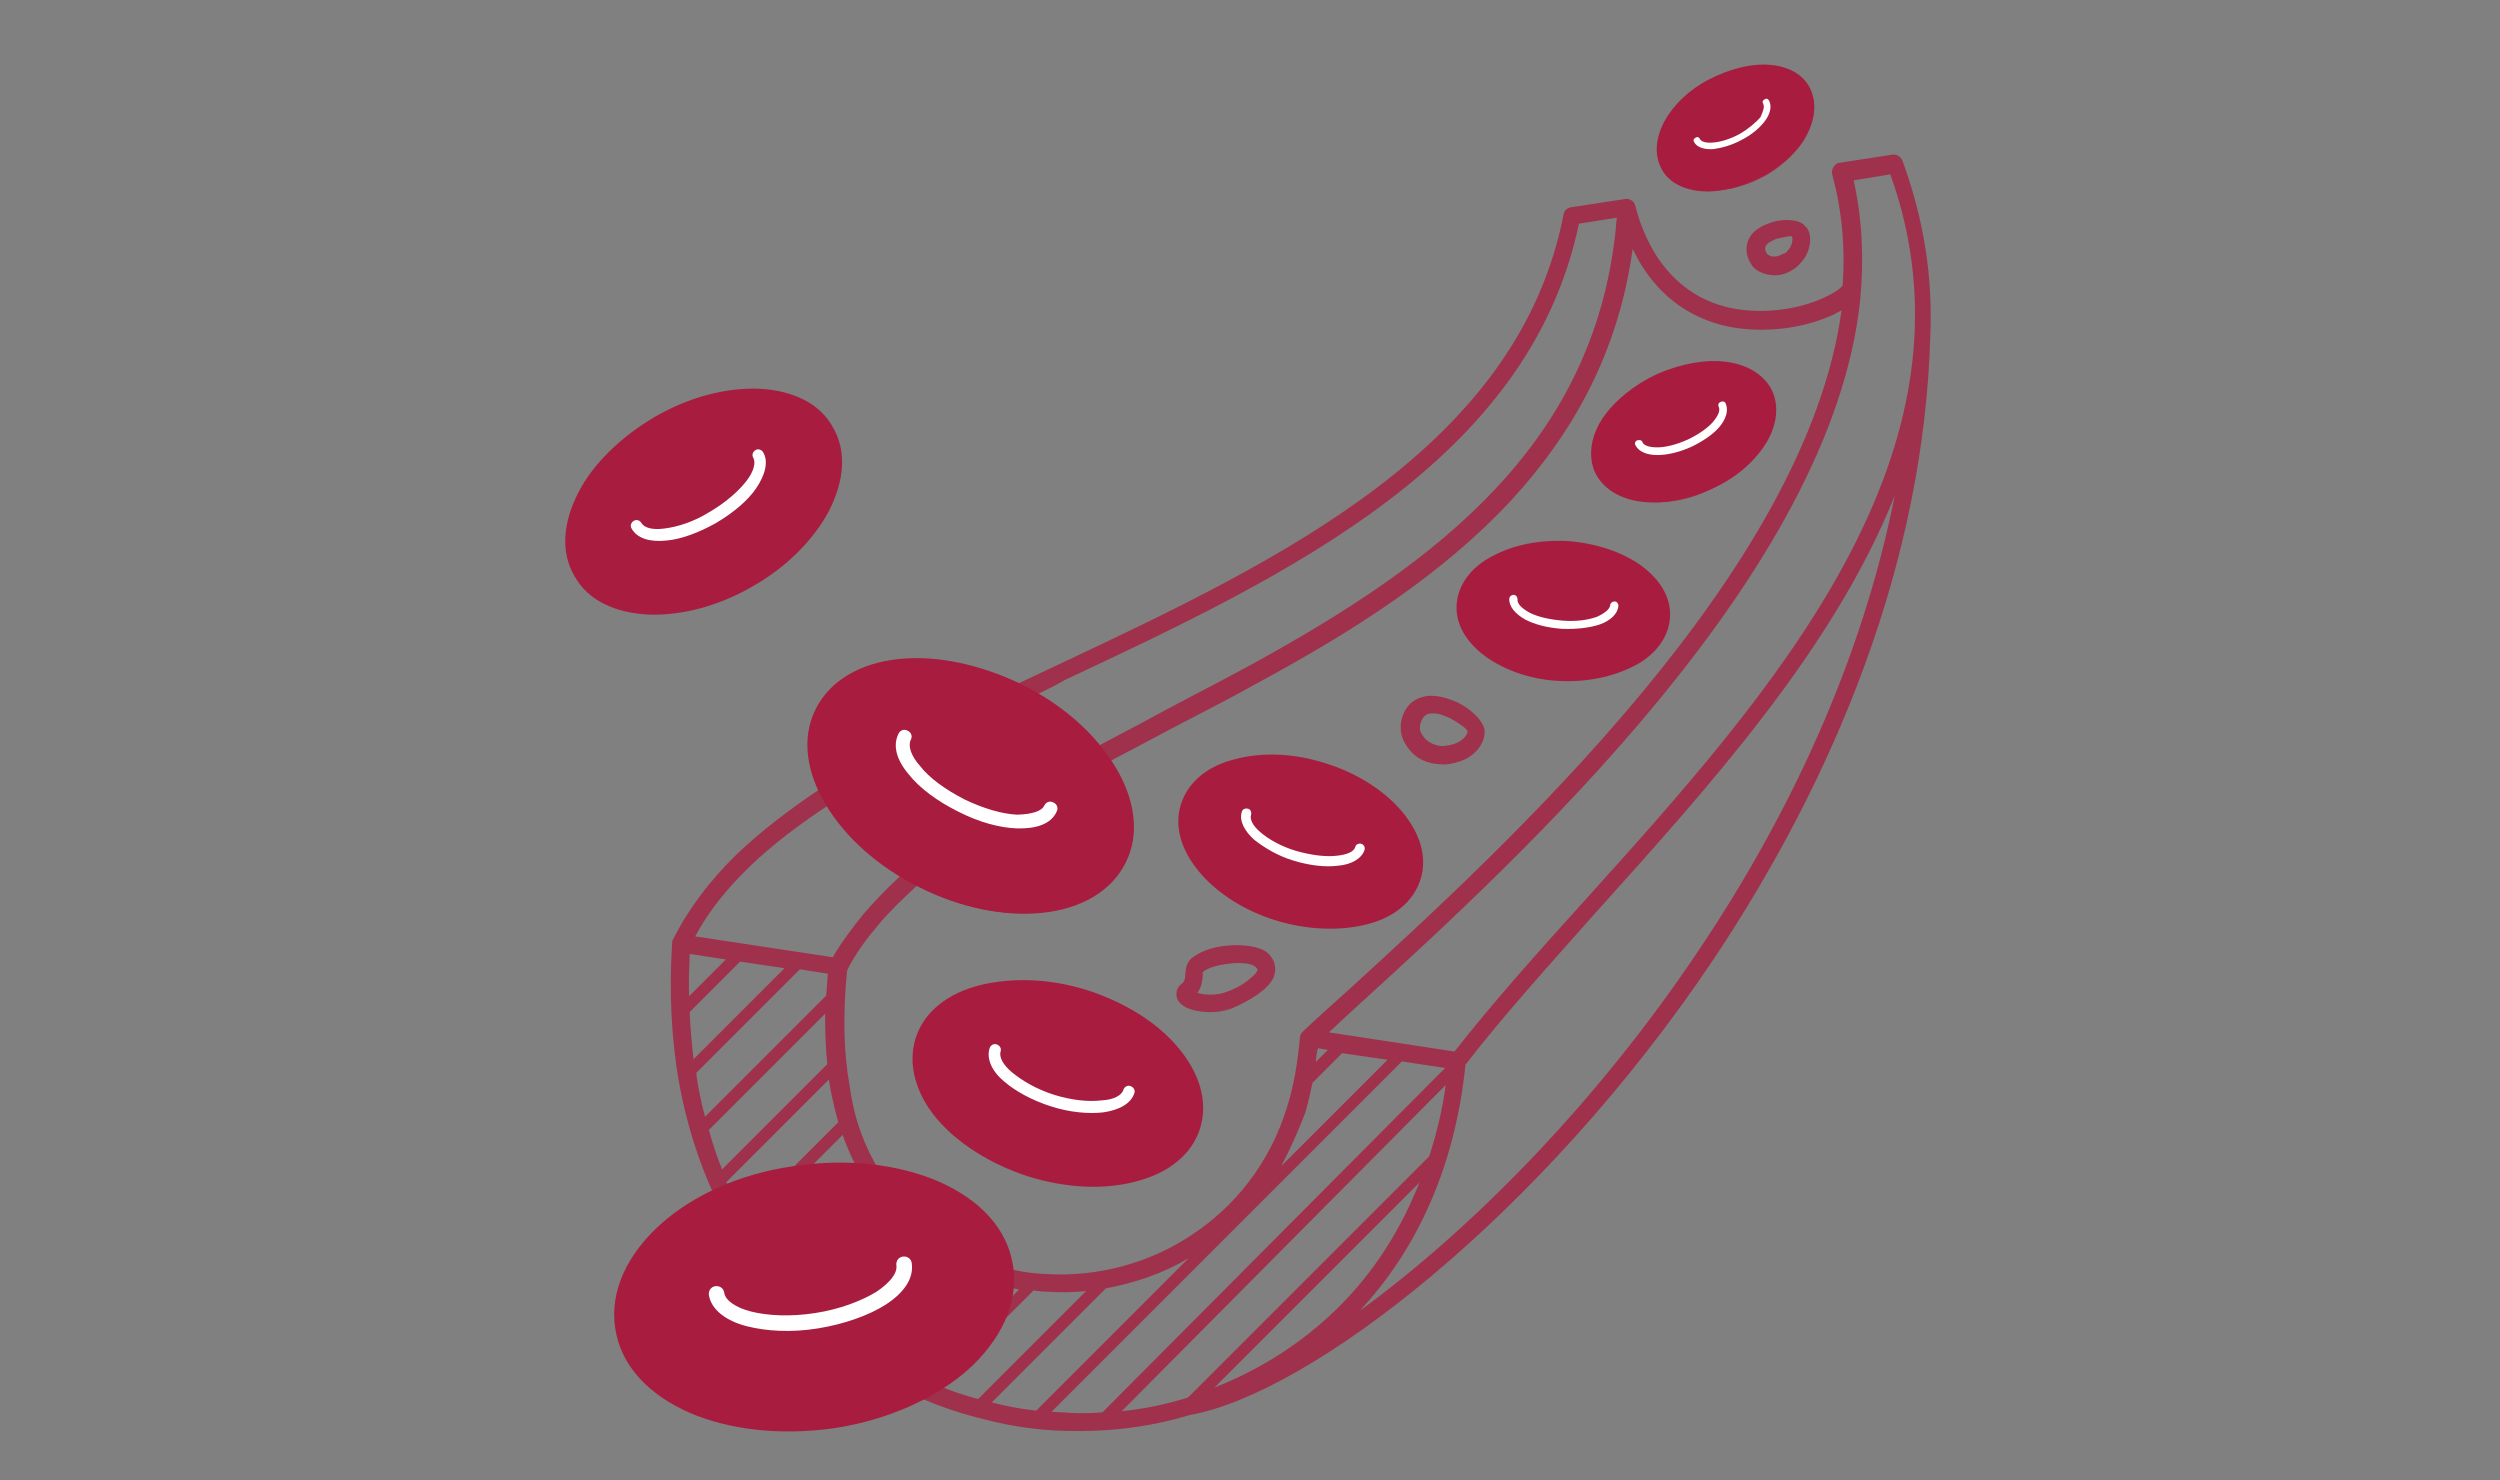 <?xml version="1.0" encoding="utf-8"?>
<!-- Generator: Adobe Illustrator 27.5.0, SVG Export Plug-In . SVG Version: 6.00 Build 0)  -->
<svg version="1.1" xmlns="http://www.w3.org/2000/svg" xmlns:xlink="http://www.w3.org/1999/xlink" x="0px" y="0px"
	 viewBox="0 0 456 270" style="enable-background:new 0 0 456 270;" xml:space="preserve">
<rect x="0" y="0" width="456" height="270" fill="#808080" stroke="none"/>
<style type="text/css">
	.st0{display:none;}
	.st1{display:inline;}
	.st2{fill:#C97387;}
	.st3{fill:#A81C40;}
	.st4{clip-path:url(#SVGID_00000005267914173925390160000008928756464479455628_);fill:#A81D3F;}
	.st5{clip-path:url(#SVGID_00000152255886780396042530000008034717834313789342_);fill:#A81D3F;}
	.st6{fill:#E5BBC5;}
	.st7{display:inline;opacity:0.5;fill:none;stroke:#A81D3F;stroke-width:11.1;stroke-miterlimit:10;enable-background:new    ;}
	.st8{display:inline;fill:#A81D3F;}
	.st9{fill:#A81D3F;}
	.st10{opacity:0.35;fill:#A81D3F;enable-background:new    ;}
	.st11{opacity:0.8;fill:#A81D3F;enable-background:new    ;}
	.st12{fill:#FFFFFF;}
</style>
<g id="Layer_1" class="st0">
	<g class="st1">
		<g>
			<path class="st2" d="M368,112.1l-26.5-62.4c-1.2-2.9-4.5-4.2-7.4-3s-4.2,4.5-3,7.4l26.5,62.4c1.2,2.9,4.5,4.2,7.4,3
				C367.8,118.2,369.2,114.9,368,112.1"/>
		</g>
		<g>
			<path class="st2" d="M342.5,112.6l-19.1-45c-1.2-2.9-4.5-4.2-7.4-3c-2.9,1.2-4.2,4.5-3,7.4l19.1,45c1.2,2.9,4.5,4.2,7.4,3
				C342.4,118.8,343.8,115.5,342.5,112.6"/>
		</g>
		<g>
			<path class="st2" d="M271.4,129.9l-9.8-23.2c-1.2-2.9-4.5-4.2-7.4-3c-2.9,1.2-4.2,4.5-3,7.4l9.8,23.2c1.2,2.9,4.5,4.2,7.4,3
				S272.6,132.8,271.4,129.9"/>
		</g>
		<g>
			<path class="st2" d="M258,158.7l-26.5-62.4c-1.2-2.9-4.5-4.2-7.4-3s-4.2,4.5-3,7.4l26.5,62.4c1.2,2.9,4.5,4.2,7.4,3
				C257.8,164.9,259.2,161.6,258,158.7"/>
		</g>
		<g>
			<path class="st2" d="M235.8,168.1l-26.5-62.4c-1.2-2.9-4.5-4.2-7.4-3s-4.2,4.5-3,7.4l26.5,62.4c1.2,2.9,4.5,4.2,7.4,3
				C235.6,174.3,237,171,235.8,168.1"/>
		</g>
		<g>
			<path class="st2" d="M205.3,157.9l-9.8-23.2c-1.2-2.9-4.5-4.2-7.4-3s-4.2,4.5-3,7.4l9.8,23.2c1.2,2.9,4.5,4.2,7.4,3
				C205.1,164.1,206.5,160.8,205.3,157.9"/>
		</g>
		<g>
			<path class="st2" d="M125.3,214.9l-26.5-62.4c-1.2-2.9-4.5-4.2-7.4-3s-4.2,4.5-3,7.4l26.5,62.4c1.2,2.9,4.5,4.2,7.4,3
				C125.2,221.1,126.5,217.8,125.3,214.9"/>
		</g>
		<g>
			<path class="st2" d="M143.4,197l-19.1-45c-1.2-2.9-4.5-4.2-7.4-3s-4.2,4.5-3,7.4l19.1,45c1.2,2.9,4.5,4.2,7.4,3
				C143.2,203.2,144.6,199.9,143.4,197"/>
		</g>
		<g>
			<path class="st3" d="M169.8,159.3c3-20.8,13.8-62.3,38.1-72.6s61.7,10.8,78.7,23.1c-3,20.8-13.8,62.3-38.1,72.6
				C224.2,192.7,186.8,171.6,169.8,159.3 M256.2,200.7c27.6-11.7,40.6-45.9,46.4-69.8c20.5,20.6,53,27.6,82.3,15.2
				c5.1-2.1,7.4-8,5.3-13c-2.1-5.1-8-7.4-13-5.3c-27.9,11.8-59.7,0-70.9-26.4c-11.2-26.4,2.4-57.5,30.4-69.3c5.1-2.1,7.4-8,5.3-13
				c-2.1-5.1-8-7.4-13-5.3c-29.3,12.4-46.9,40.7-46.3,69.8c-21.2-12.4-54.8-26.9-82.4-15.2s-40.6,45.9-46.4,69.8
				c-20.5-20.6-53-27.6-82.3-15.2c-5.1,2.1-7.4,8-5.3,13c2.1,5.1,8,7.4,13,5.3c27.9-11.8,59.7,0,70.9,26.4s-2.4,57.5-30.3,69.3
				c-5.1,2.1-7.4,8-5.3,13c2.1,5.1,8,7.4,13,5.3c29.3-12.4,46.9-40.7,46.3-69.8C195,197.9,228.7,212.4,256.2,200.7"/>
		</g>
	</g>
</g>
<g id="Layer_2" class="st0">
	<g class="st1">
		<g>
			<defs>
				<rect id="SVGID_1_" x="112.9" y="11.4" width="230.7" height="246.5"/>
			</defs>
			<clipPath id="SVGID_00000049191663123573887700000008536012421799510712_">
				<use xlink:href="#SVGID_1_"  style="overflow:visible;"/>
			</clipPath>
			<path style="clip-path:url(#SVGID_00000049191663123573887700000008536012421799510712_);fill:#A81D3F;" d="M328.6,254.5
				c0.2-0.2,0.4-0.5,0.6-0.7c0,0,0.1-0.1,0.1-0.2c0.2-0.3,0.4-0.6,0.6-0.9l0.1-0.1c0.2-0.3,0.4-0.7,0.6-1c0,0,0,0,0-0.1
				c0.2-0.4,0.4-0.8,0.6-1.2l0,0c5-9.8,8.1-28,10.7-47.2c8.9-64.7-18.7-110.4-27.6-124.6c-6.8-11-20.3-25.7-27.8-32.1l0,0l0,0
				c-1.8-1.6-3.3-2.6-4.3-3c-0.4-0.2-0.8-0.3-1.2-0.4h-0.1c-0.4-0.1-0.7-0.2-1-0.2c-0.1,0-0.1,0-0.2,0c-0.3,0-0.6-0.1-0.9-0.1
				c-0.1,0-0.2,0-0.2,0c-0.3,0-0.6,0-0.9,0c-0.1,0-0.2,0-0.3,0c-0.1,0-0.2,0-0.2,0l0,0c-9.9,1.4-14.7,19.7-16.2,24
				c-6.2,18.6-9.1,30-10.5,39.5c-0.7,2.2-1.1,4.7-0.9,7.6c-0.2,2.6-0.4,5.2-0.5,8c-0.5,12.4,6.3,31.9,0.1,43.6
				c-7.6,19.2-8.9,31.7-2.8,50.1c2.9,9,16.4,26.1,48.9,30.2c8.8,1.1,18.1,10.9,25.6,12l0,0l0,0c0.2,0,0.4,0,0.6,0.1
				c0.1,0,0.1,0,0.2,0c0.2,0,0.4,0,0.5,0s0.1,0,0.2,0c0.3,0,0.5,0,0.8-0.1c0.1,0,0.2,0,0.4-0.1c0.1,0,0.2,0,0.3-0.1
				c0.1,0,0.3-0.1,0.4-0.1s0.2-0.1,0.3-0.1c0.2-0.1,0.3-0.1,0.5-0.2c0.1,0,0.2-0.1,0.2-0.1c0.2-0.1,0.5-0.2,0.7-0.4
				c0.3-0.2,0.5-0.4,0.8-0.6c0.1-0.1,0.1-0.1,0.2-0.2c0.2-0.2,0.4-0.3,0.6-0.5c0.1-0.1,0.1-0.1,0.2-0.2c0.2-0.2,0.4-0.4,0.5-0.6
				C328.5,254.7,328.5,254.6,328.6,254.5"/>
		</g>
		<g>
			<defs>
				<rect id="SVGID_00000007417198114744113340000013715073513315245993_" x="112.9" y="11.4" width="230.7" height="246.5"/>
			</defs>
			<clipPath id="SVGID_00000152970076575270930710000012625267535038806943_">
				<use xlink:href="#SVGID_00000007417198114744113340000013715073513315245993_"  style="overflow:visible;"/>
			</clipPath>
			<path style="clip-path:url(#SVGID_00000152970076575270930710000012625267535038806943_);fill:#A81D3F;" d="M207.2,165.4
				c-6.2-11.7,0.7-31.2,0.1-43.6c-0.1-2.7-0.3-5.3-0.5-8c0.2-2.9-0.1-5.4-0.9-7.6c-1.4-9.5-4.3-20.9-10.5-39.6
				c-1.7-5-7.8-28.7-21.2-23.3c-0.9,0.4-2.4,1.4-4.3,3l0,0l0,0c-7.5,6.4-20.9,21.2-27.8,32.1c-8.9,14.2-36.4,59.9-27.6,124.6
				c2.5,18.4,5.5,35.9,10.1,45.9l0,0c0.2,0.4,0.4,0.9,0.6,1.3l0,0c0.2,0.4,0.4,0.8,0.6,1.2c0,0,0,0,0,0.1c0.2,0.4,0.4,0.7,0.6,1
				c0,0,0,0.1,0.1,0.1c0.2,0.3,0.4,0.6,0.6,0.9l0.1,0.1c0.2,0.3,0.4,0.5,0.6,0.7c0,0.1,0.1,0.1,0.1,0.2c0.2,0.2,0.4,0.4,0.6,0.6
				c0.1,0.1,0.1,0.1,0.2,0.2c0.2,0.2,0.4,0.4,0.6,0.5c0.1,0.1,0.1,0.1,0.2,0.2c0.3,0.2,0.5,0.4,0.8,0.6c8.1,5.2,19.7-9.6,30.7-11
				c32.5-4.1,45.9-21.3,48.9-30.2C216.1,197.1,214.8,184.6,207.2,165.4"/>
		</g>
		<g>
			<path class="st6" d="M335.7,190.3c0-0.1,0-0.3,0-0.5s0-0.4-0.1-0.6c-0.1-0.2-0.1-0.5-0.2-0.8s-0.3-0.6-0.4-0.9
				c-0.2-0.3-0.4-0.6-0.6-0.9c-0.3-0.3-0.5-0.6-0.9-0.8c-0.6-0.6-1.5-1-2.4-1.4c-0.9-0.3-1.9-0.6-3-0.8c-1-0.2-2.1-0.3-3.2-0.3
				c-1.1-0.1-2.2-0.1-3.3-0.1c-0.5,0-1.1-0.1-1.6-0.2c-0.5-0.1-1.1-0.2-1.6-0.3c-1-0.2-2-0.6-2.9-1c-0.1,0-0.2-0.1-0.2-0.1
				c0.5,0,1.2-0.1,1.9-0.4c0.5-0.2,1-0.5,1.5-0.9s0.9-0.8,1.4-1.2s0.9-0.9,1.4-1.3c0.3-0.2,0.5-0.4,0.8-0.6l0.8-0.5
				c0.3-0.2,0.6-0.3,0.9-0.5c0.3-0.1,0.6-0.3,0.9-0.4c0.6-0.2,1.2-0.4,1.9-0.5c0.6-0.1,1.2-0.2,1.8-0.2c0.6-0.1,1.1-0.1,1.6-0.1
				c2,0,3.4,0,3.4,0s-1.3,0-3.4-0.1c-0.5,0-1.1,0-1.6,0c-0.6,0-1.2,0.1-1.8,0.2c-0.6,0.1-1.3,0.3-1.9,0.4c-0.3,0.1-0.6,0.3-0.9,0.4
				c-0.3,0.1-0.6,0.3-0.9,0.4l-0.9,0.5c-0.3,0.2-0.6,0.4-0.8,0.6c-0.5,0.4-1,0.9-1.5,1.3c-0.9,0.8-1.8,1.6-2.7,1.9
				c-0.9,0.3-1.7,0.3-2.3,0.3c-0.3,0-0.5,0-0.7-0.1c-0.1,0-0.1,0-0.2,0c-0.3-0.2-0.6-0.3-0.9-0.5c-0.8-0.5-1.6-0.9-2.4-1.3
				c-0.7-0.4-1.4-0.8-2.1-1.1c-0.6-0.3-1.2-0.6-1.7-0.8c-0.6-0.2-1-0.4-1.2-0.5c-0.4-0.5-0.8-1.1-1.2-1.6c-1-1.3-2-2.4-3-3.7
				c-2-2.5-3.9-5-5.8-7.6c-1.9-2.5-3.8-5-5.7-7.3c-3.8-4.7-7.7-8.9-11.2-12.3c-3.6-3.4-6.8-5.9-9.1-7.6c-1.2-0.8-2.1-1.5-2.7-1.9
				c-0.2-0.2-0.4-0.3-0.6-0.4c-0.8-0.9-1.5-1.8-2.1-2.7c-0.4-0.6-0.8-1.2-1.2-1.8c-1.2-1.9-2.2-3.7-2.9-5.2
				c-0.3-0.6-0.5-1.1-0.7-1.5c0,0,0,0,0-0.1c0,0,0-0.1-0.1-0.1c-0.1-0.3-0.2-0.5-0.3-0.7c0.8,0.1,1.8,0.3,2.8,0.6
				c1.5,0.4,3.1,1,4.9,1.8c3.6,1.6,7.6,4,11.9,6.7c2.2,1.3,4.4,2.7,6.8,4.1c2.4,1.3,4.8,2.7,7.4,3.8c1.8,0.8,3.7,1.4,5.6,1.9
				c0,0.2-0.1,0.3-0.1,0.5c-0.2,1.1-0.4,2.6-0.2,4.5c0.1,0.9,0.4,2,1,3l0.1,0.2c0,0,0,0,0.1,0.1l0.1,0.1l0.2,0.3
				c0.2,0.2,0.4,0.5,0.7,0.6c0.5,0.4,1,0.7,1.5,1c2.1,1.1,4.5,1.4,6.6,2.2c0.5,0.2,1.1,0.5,1.5,0.7c0.5,0.3,1,0.6,1.4,0.9
				c0.9,0.6,1.8,1.3,2.5,2.1s1.4,1.6,1.8,2.5c0.5,0.8,0.9,1.7,1.2,2.5c0.1,0.4,0.2,0.8,0.3,1.2c0.1,0.4,0.2,0.8,0.2,1.1
				c0,0.4,0.1,0.7,0.1,1s0,0.6,0,0.8c0,0.5,0,0.9,0,1.2s0,0.4,0,0.4s0-0.1,0.1-0.4c0-0.3,0.1-0.7,0.1-1.2c0-0.3,0-0.5,0-0.9
				c0-0.3,0-0.6-0.1-1c0-0.4-0.1-0.7-0.2-1.1c-0.1-0.4-0.2-0.8-0.3-1.2c-0.3-0.8-0.6-1.8-1.1-2.7s-1.1-1.8-1.8-2.7
				c-0.7-0.9-1.6-1.7-2.5-2.4c-0.5-0.4-1-0.7-1.5-1s-1-0.6-1.6-0.8c-1.1-0.5-2.2-0.8-3.3-1.2c-1.1-0.4-2.1-0.8-3-1.3
				c-0.4-0.3-0.8-0.5-1.2-0.9c-0.2-0.2-0.3-0.3-0.4-0.5l-0.2-0.3l-0.1-0.1l0,0l-0.1-0.1c-0.4-0.7-0.6-1.6-0.7-2.4
				c-0.1-1.6,0.2-3,0.4-3.9c0-0.2,0.1-0.4,0.1-0.5c0.2,0,0.4,0.1,0.6,0.1c1.3,0.2,2.7,0.3,4.1,0.3c0.7,0,1.3,0,2,0s1.3-0.1,2-0.1
				c2.6-0.1,5-0.4,7.4-0.6c1.4-0.1,2.7-0.2,4-0.2c0.3,0.1,0.6,0.3,0.9,0.6c0.4,0.3,0.7,0.6,1.1,1c0.3,0.4,0.7,0.8,1,1.3
				c0.6,1,1.1,2.1,1.6,3.2c0.5,1.1,1,2.3,1.6,3.3c0.3,0.5,0.6,1,1,1.4c0.3,0.4,0.7,0.8,1.1,1c0.4,0.3,0.8,0.5,1.1,0.6
				c0.2,0.1,0.3,0.1,0.5,0.2c0.2,0,0.3,0.1,0.4,0.1c0.3,0.1,0.5,0.1,0.6,0.1s0.2,0,0.2,0s-0.1,0-0.2,0s-0.4,0-0.6-0.1
				c-0.1,0-0.3-0.1-0.4-0.1c-0.2-0.1-0.3-0.1-0.5-0.2c-0.3-0.2-0.7-0.4-1.1-0.7s-0.7-0.6-1-1.1c-0.3-0.4-0.6-0.9-0.9-1.4
				c-0.6-1-1-2.2-1.5-3.3c-0.5-1.2-0.9-2.3-1.5-3.4c-0.3-0.5-0.6-1-1-1.4c-0.3-0.4-0.7-0.8-1.1-1.1c-0.1-0.1-0.1-0.1-0.2-0.2
				c0.5,0,1,0,1.5,0c1,0,2,0.1,2.9,0.1c0.9,0.1,1.8,0.2,2.6,0.4c0.4,0.1,0.8,0.2,1.2,0.2c0.4,0.1,0.7,0.2,1.1,0.3
				c0.7,0.2,1.3,0.4,1.8,0.7c0.5,0.2,1,0.4,1.4,0.7c0.4,0.2,0.7,0.4,1,0.6c0.5,0.3,0.8,0.5,0.8,0.5s-0.3-0.2-0.8-0.6
				c-0.3-0.2-0.6-0.4-1-0.7c-0.4-0.2-0.9-0.5-1.4-0.8s-1.1-0.5-1.8-0.8c-0.3-0.1-0.7-0.3-1.1-0.4c-0.4-0.1-0.8-0.2-1.2-0.3
				c-0.8-0.3-1.7-0.4-2.6-0.5s-1.9-0.2-2.9-0.3c-1.1-0.1-2.3-0.1-3.4-0.1c-0.2-0.1-0.4-0.1-0.6-0.2c-0.1,0-0.2-0.1-0.2-0.1l-0.1,0.2
				c-0.8,0-1.6,0-2.4,0c-0.7,0-1.5,0-2.2,0c0-0.1,0-0.4,0.1-0.7c0-0.1,0-0.3,0-0.4c0-0.1,0.1-0.3,0.1-0.5c0.1-0.3,0.1-0.7,0.3-1.1
				c0.1-0.2,0.1-0.4,0.2-0.6c0.1-0.2,0.2-0.4,0.3-0.6c0.2-0.5,0.5-0.9,0.8-1.4s0.6-0.9,1-1.4c0.3-0.5,0.7-1,1.1-1.4
				c0.4-0.5,0.7-1,1.1-1.5c0.3-0.5,0.6-1,0.9-1.5s0.5-1,0.7-1.5s0.4-1,0.5-1.4c0.2-0.4,0.2-0.9,0.3-1.2c0.1-0.4,0.1-0.7,0.1-0.9
				c0-0.5,0-0.8,0-0.8s0,0.3-0.1,0.8c0,0.3-0.1,0.6-0.2,0.9s-0.2,0.8-0.3,1.2c-0.2,0.4-0.3,0.9-0.6,1.3c-0.2,0.5-0.5,0.9-0.8,1.4
				s-0.6,0.9-1,1.4s-0.8,0.9-1.1,1.4c-0.4,0.5-0.8,0.9-1.2,1.4c-0.1,0.1-0.2,0.2-0.3,0.3c0-0.1,0-0.2,0-0.3c0-0.3,0-0.6-0.1-1
				c-0.1-0.3-0.1-0.7-0.2-1.1c-0.1-0.4-0.2-0.7-0.4-1.1c-0.1-0.4-0.3-0.7-0.5-1.1c-0.4-0.7-0.8-1.4-1.3-2c-0.4-0.6-0.9-1.1-1.3-1.6
				c-0.4-0.4-0.8-0.8-1-1c-0.3-0.2-0.4-0.3-0.4-0.3s0.1,0.1,0.4,0.4c0.2,0.2,0.6,0.6,1,1c0.4,0.4,0.8,1,1.2,1.6
				c0.4,0.6,0.8,1.3,1.1,2c0.1,0.4,0.3,0.7,0.4,1.1c0.1,0.4,0.2,0.7,0.3,1.1c0.1,0.4,0.1,0.7,0.2,1c0,0.3,0,0.6,0,0.9
				c0,0.3,0,0.5-0.1,0.8c0,0.2-0.1,0.4-0.1,0.6c0,0,0,0,0,0.1l0,0c-0.3,0.5-0.7,0.9-0.9,1.4c-0.1,0.2-0.3,0.5-0.4,0.7
				s-0.2,0.5-0.3,0.7c-0.2,0.4-0.3,0.9-0.4,1.3c-0.1,0.2-0.1,0.4-0.2,0.5c0,0.2,0,0.3-0.1,0.4c-0.1,0.5-0.1,0.8-0.1,0.8l0.4,0.1
				c-1.4,0-2.8,0-4.2,0c-0.6,0-1.3,0-1.9,0s-1.3-0.1-1.9-0.1c-1.3-0.1-2.5-0.2-3.8-0.5c-2.5-0.5-5-1.4-7.3-2.6
				c-2.4-1.2-4.6-2.6-6.9-4c-2.2-1.5-4.4-3-6.4-4.5c-4.2-3-8.2-5.7-12-7.8c-1-0.6-2.1-1-3.1-1.5c1.1-1,1.9-2.2,2.3-3.6
				c0.1-0.1,0.2-0.2,0.2-0.3c0,0,0.2,0,0.6,0.1s1,0.1,1.8,0.2c0.4,0,0.8,0.1,1.3,0.1s1,0.1,1.6,0.1c1.1,0,2.4,0,3.8-0.2
				s2.9-0.7,4.4-1.5c1.4-0.8,2.7-2.1,3.8-3.2c1.2-1.2,2.4-2.3,3.9-3.1c1.4-0.9,3.1-1.5,4.8-2c1.7-0.5,3.4-0.9,5.1-1.1
				c0.2,0,0.3,0,0.5-0.1h0.3c0,0,0,0,0-0.1c1.5-0.2,2.9-0.1,4.2,0.2c1.6,0.4,2.8,1.5,3.9,2.5c1.1,1.1,2.2,2.1,3.3,2.8
				c1.1,0.7,2.3,1.2,3.3,1.6c1,0.3,2,0.5,2.7,0.7c0.4,0.1,0.7,0.1,1,0.2c0.3,0,0.6,0.1,0.8,0.1c0.4,0,0.6,0.1,0.6,0.1
				s-0.2,0-0.6-0.1c-0.2,0-0.5-0.1-0.8-0.1c-0.3-0.1-0.6-0.1-1-0.2c-0.8-0.2-1.7-0.4-2.7-0.8s-2.1-0.9-3.2-1.7
				c-1.1-0.8-2.1-1.8-3.1-2.9c-0.5-0.6-1.1-1.1-1.8-1.7c-0.7-0.5-1.4-0.9-2.3-1.2c-1.4-0.4-2.9-0.5-4.3-0.4c0-0.1,0-0.2,0-0.4
				c0-0.4,0.1-0.9,0.1-1.5c0-0.5,0.1-1.1,0.1-1.8l0.2,0.1c0,0,0.2-0.2,0.5-0.6s0.7-0.9,1.3-1.6c0.3-0.3,0.6-0.6,0.9-1s0.7-0.6,1.1-1
				c0.4-0.3,0.9-0.6,1.4-0.8c0.5-0.3,1-0.4,1.5-0.6c1.1-0.3,2.2-0.3,3.2-0.6c0.5-0.1,1-0.4,1.4-0.6c0.4-0.3,0.7-0.7,0.9-1
				c0.5-0.7,0.8-1.3,1.2-1.7c0.2-0.2,0.3-0.3,0.4-0.4s0.2-0.1,0.2-0.1s-0.1,0-0.2,0.1s-0.3,0.2-0.4,0.4c-0.4,0.3-0.7,0.9-1.2,1.6
				c-0.2,0.3-0.5,0.7-0.9,1c-0.4,0.2-0.8,0.5-1.4,0.6c-1,0.2-2.1,0.2-3.3,0.5c-0.5,0.2-1.1,0.3-1.6,0.5s-1,0.5-1.5,0.8
				c-0.4,0.3-0.9,0.6-1.2,1c-0.4,0.3-0.7,0.7-1,1c-0.6,0.6-1,1.2-1.3,1.5l-0.1,0.1c0-0.6,0.1-1.2,0.1-1.8c0-0.8,0.1-1.7,0.2-2.5
				c0.2-0.9,0.3-1.8,0.5-2.7c0.1-0.4,0.2-0.9,0.4-1.3l0.5-1.3c0.3-0.9,0.7-1.7,1.3-2.5c0.5-0.7,1.2-1.4,1.8-2
				c1.3-1.2,2.6-2.4,3.4-3.6c0.2-0.3,0.4-0.6,0.5-0.9c0.2-0.3,0.3-0.6,0.4-0.8c0.3-0.5,0.4-1,0.5-1.4s0.2-0.7,0.2-1
				c0-0.2,0.1-0.3,0.1-0.3s0,0.1-0.1,0.3c-0.1,0.2-0.1,0.5-0.3,0.9c-0.2,0.4-0.3,0.9-0.6,1.4c-0.1,0.3-0.3,0.5-0.4,0.8
				c-0.2,0.3-0.4,0.6-0.6,0.8c-0.8,1.2-2.1,2.2-3.5,3.4c-0.7,0.6-1.4,1.2-2,2s-1.1,1.6-1.5,2.5l-0.6,1.3c-0.2,0.4-0.3,0.9-0.5,1.4
				c-0.1,0.4-0.2,0.8-0.3,1.2c0-0.1,0-0.1-0.1-0.2s-0.1-0.3-0.2-0.4s-0.2-0.3-0.3-0.4c-0.2-0.3-0.4-0.5-0.6-0.8s-0.4-0.5-0.6-0.8
				c-0.1-0.1-0.2-0.3-0.3-0.5c-0.1-0.2-0.2-0.3-0.2-0.5c-0.1-0.3-0.2-0.7-0.3-1c-0.1-0.3-0.1-0.7-0.2-1c0-0.3-0.1-0.7-0.1-1
				s0-0.6-0.1-0.9c0-1.1-0.1-1.8-0.1-1.8s0,0.7,0,1.8c0,0.3,0,0.6,0,0.9s0,0.7,0,1s0.1,0.7,0.1,1.1c0.1,0.4,0.2,0.7,0.3,1.1
				c0,0.2,0.1,0.4,0.2,0.5c0.1,0.2,0.1,0.4,0.3,0.5c0.2,0.3,0.4,0.6,0.6,0.9s0.4,0.5,0.6,0.8c0.1,0.1,0.2,0.2,0.2,0.4
				c0.1,0.1,0.1,0.2,0.2,0.4c0.1,0.2,0.1,0.4,0.2,0.6s0,0.4,0,0.5c0,0.3,0,0.5,0,0.5l0,0c-0.1,0.8-0.3,1.7-0.3,2.4
				c-0.1,0.8-0.1,1.6-0.2,2.3c-0.1,0.7-0.1,1.4-0.2,1.9c0,0.6-0.1,1.1-0.2,1.5c0,0.2-0.1,0.5-0.1,0.6c-1.6,0.2-3.3,0.5-4.9,0.9
				c-1.8,0.4-3.5,1.1-5.1,2s-3,2-4.3,3.2c-1.2,1.1-2.4,2.2-3.6,2.9c-1.2,0.7-2.6,1-3.8,1.2c-1.3,0.2-2.4,0.1-3.5,0.1
				c-0.5,0-1-0.1-1.5-0.1s-0.9-0.1-1.2-0.1c-0.6-0.1-1.1-0.1-1.4-0.2c0.2-0.4,0.4-0.8,0.6-1.2c0.3-0.7,0.5-1.6,0.6-2.4
				s0.1-1.6,0.1-2.4c0-1-0.1-2.1-0.1-3.1c0,0,0,0,0.1,0c0.3,0.1,0.7,0.1,1.3,0.2c0.6,0,1.3,0.1,2.1-0.1c0.8-0.2,1.7-0.6,2.5-1.2
				s1.5-1.5,2.1-2.4c0.6-1,1-2,1.4-3.2c0.7-2.3,1.2-4.7,1.5-7.2c0.1-0.6,0.2-1.2,0.3-1.8c0-0.3,0.1-0.6,0.1-0.9l0.2-0.9
				c0-0.2,0.1-0.4,0.2-0.5s0.3-0.2,0.7-0.4c0.5-0.2,1.1-0.6,1.9-1s1.7-0.8,2.8-1.3c0.5-0.2,1-0.5,1.6-0.7c0.5-0.2,1.1-0.4,1.7-0.6
				s1.1-0.4,1.7-0.6s1.1-0.3,1.7-0.5c0.5-0.1,1.1-0.3,1.6-0.4s1-0.2,1.4-0.2c0.4-0.1,0.8-0.2,1.2-0.1c0.4,0,0.7,0,0.9,0
				c0.5,0,0.8,0,0.8,0s-0.3,0-0.8,0c-0.3,0-0.6,0-0.9,0c-0.4,0-0.8,0-1.2,0.1c-0.4,0.1-0.9,0.1-1.4,0.2s-1,0.2-1.6,0.3
				c-0.6,0.1-1.1,0.2-1.7,0.4c-0.6,0.2-1.1,0.3-1.7,0.5s-1.1,0.4-1.7,0.6s-1.1,0.4-1.6,0.6c-1.1,0.4-2,0.8-2.8,1.2
				c-0.8,0.4-1.5,0.7-2,0.9h-0.1c0.2-0.6,0.5-1.2,0.8-1.8c0.5-1,1.2-1.9,1.8-2.8c0.6-0.9,1.2-1.7,1.7-2.5s1-1.5,1.3-2.2
				c0.2-0.3,0.3-0.6,0.5-0.9s0.3-0.6,0.4-0.8c0.2-0.5,0.3-0.9,0.4-1.2c0.1-0.3,0.1-0.4,0.1-0.4s-0.1,0.1-0.1,0.4
				c-0.1,0.3-0.2,0.7-0.5,1.2c-0.1,0.2-0.2,0.5-0.4,0.8c-0.2,0.3-0.3,0.6-0.5,0.9c-0.4,0.6-0.9,1.3-1.4,2.1
				c-0.6,0.7-1.2,1.5-1.8,2.4c-0.6,0.9-1.3,1.8-1.9,2.8s-1.1,2.1-1.4,3.3l-0.2,0.9c-0.1,0.3-0.1,0.6-0.2,0.9
				c-0.1,0.6-0.2,1.2-0.3,1.8c-0.4,2.4-1,4.8-1.8,7c-0.4,1.1-0.9,2.1-1.4,2.9c-0.5,0.9-1.2,1.6-1.9,2c-0.7,0.5-1.4,0.8-2.1,0.9
				s-1.3,0.1-1.8,0c-0.2,0-0.4-0.1-0.6-0.1s-0.4-0.1-0.5-0.1c-0.2-0.1-0.4-0.1-0.4-0.1c0-0.1,0-0.2,0-0.4c0-1.7,0.2-3.4,0.4-5.2
				c0.1-0.9,0.3-1.8,0.4-2.7l0.2-1.3c0.1-0.4,0.2-0.8,0.4-1.3c0.1-0.2,0.1-0.3,0.2-0.5l0,0c0.6-1.5,1.3-3,1.9-4.5
				c0.7-1.6,1.4-3.3,1.9-4.9c1.1-3.2,1.9-6.4,2.3-9.1c0.2-1.4,0.3-2.6,0.3-3.7s0-2.1,0-2.9s-0.1-1.4-0.1-1.8s-0.1-0.7-0.1-0.7
				s0,0.2,0,0.7c0,0.4,0.1,1.1,0.1,1.8c0,0.8,0,1.8-0.1,2.9s-0.2,2.3-0.4,3.7c-0.4,2.7-1.2,5.8-2.4,9c-0.6,1.6-1.3,3.2-2,4.8
				c-0.6,1.3-1.3,2.7-1.9,4c-0.2-0.3-0.4-0.6-0.6-0.9c-0.3-0.5-0.7-1.1-1-1.7c-0.1-0.3-0.3-0.7-0.5-1c-0.1-0.4-0.3-0.7-0.4-1.1
				s-0.2-0.7-0.3-1.1c-0.1-0.4-0.1-0.7-0.2-1.1c-0.1-0.7-0.2-1.4-0.3-2c-0.1-1.2-0.2-1.9-0.2-1.9s0,0.8,0.1,2c0,0.6,0.1,1.3,0.1,2
				c0,0.4,0.1,0.7,0.1,1.1c0.1,0.4,0.1,0.8,0.2,1.2c0.1,0.4,0.2,0.8,0.3,1.1c0.1,0.4,0.3,0.7,0.4,1.1c0.3,0.7,0.7,1.3,0.9,1.8
				c0.4,0.6,0.7,1.1,0.8,1.4c0,0.1-0.1,0.1-0.1,0.2c-0.4,0.9-0.6,1.8-0.8,2.6c-0.2,0.9-0.5,1.8-0.7,2.6c-0.4,1.8-0.7,3.5-0.9,5.3
				c-0.2,1.7-0.3,3.4-0.4,5c-0.1,1.5-0.3,2.8-0.9,3.8c-0.1,0.1-0.1,0.2-0.2,0.4c-0.9,1.4-2.4,2.7-4.4,3.3c0-0.2,0-0.3-0.1-0.4
				c-0.6,0.3-1.2,0.6-2,0.7v0.1c-2.3,0.2-5.1-0.2-8.4-1.7c-1.6-0.7-2.9-1.4-4.2-2.2c-0.3-0.2-0.6-0.4-0.9-0.5c0,0,0,0-0.1,0
				c-0.3-0.2-0.5-0.3-0.8-0.5c-2.1-1.4-3.7-2.9-4.9-4.3c-0.5-0.6-1-1.2-1.3-1.7c-2.3-3.4-2.3-5.9-2.3-5.9v-0.3v-5.1v-2.5v-5.1v-2.5
				v-4.5v-2.5v-5.1v-2.5v-5.1V60v-5.1v-2.5v-5.1v-2.5v-5.1v-2.5v-5.1v-2.5v-5.1v-2.8v-5.1v-2.5v-2.7h-19.2v2.7v2.5v5.1v2.5v5.1v2.5
				v5.1v2.5v5.1V47v5.1v2.5v5.1v2.5v5.1v2.5v5.1v2.8v5.1v2.5v5.1v2.5V98v0.3c0,0,0,2.5-2.3,5.9c-0.4,0.6-0.8,1.1-1.3,1.7
				c-1.2,1.4-2.8,2.8-4.9,4.3c-0.2,0.2-0.5,0.3-0.8,0.5c0,0-0.1,0-0.1,0.1c-0.3,0.2-0.6,0.4-0.9,0.5c-1.2,0.7-2.6,1.5-4.2,2.2
				c-3.3,1.5-6.1,1.9-8.4,1.7v-0.1c-0.7-0.2-1.4-0.4-2-0.7c0,0.1,0,0.3-0.1,0.4c-2-0.7-3.5-1.9-4.4-3.3c-0.1-0.1-0.1-0.2-0.2-0.4
				c-0.5-1-0.8-2.3-0.9-3.8c-0.1-1.5-0.2-3.2-0.4-5c-0.2-1.7-0.5-3.5-0.9-5.3c-0.2-0.9-0.4-1.8-0.7-2.6c-0.3-0.9-0.5-1.8-0.8-2.6
				c0-0.1-0.1-0.1-0.1-0.2c0.2-0.3,0.5-0.8,0.8-1.4c0.3-0.5,0.6-1.1,0.9-1.8c0.1-0.3,0.3-0.7,0.4-1.1c0.1-0.4,0.2-0.8,0.3-1.1
				c0.1-0.4,0.1-0.8,0.2-1.2c0.1-0.4,0.1-0.8,0.1-1.1c0.1-0.7,0.1-1.4,0.1-2c0.1-1.2,0.1-2,0.1-2s-0.1,0.8-0.2,1.9
				c-0.1,0.6-0.1,1.3-0.3,2c-0.1,0.4-0.1,0.7-0.2,1.1c-0.1,0.4-0.2,0.7-0.3,1.1s-0.3,0.7-0.4,1.1c-0.1,0.4-0.3,0.7-0.5,1
				c-0.3,0.7-0.7,1.2-1,1.7c-0.3,0.4-0.5,0.7-0.6,0.9c-0.6-1.4-1.3-2.7-1.9-4c-0.7-1.6-1.4-3.2-2-4.8c-1.2-3.2-2-6.3-2.4-9
				c-0.2-1.3-0.3-2.6-0.4-3.7c-0.1-1.1-0.1-2.1-0.1-2.9s0-1.4,0.1-1.8c0-0.4,0-0.7,0-0.7s0,0.2-0.1,0.7c0,0.4-0.1,1-0.1,1.8
				s0,1.8,0,2.9s0.2,2.4,0.3,3.7c0.4,2.7,1.1,5.8,2.2,9.1c0.6,1.6,1.2,3.3,1.9,4.9c0.6,1.5,1.3,3,1.9,4.5l0,0
				c0.1,0.2,0.1,0.3,0.2,0.5c0.2,0.4,0.3,0.8,0.4,1.3l0.2,1.3c0.2,0.9,0.3,1.8,0.4,2.7c0.2,1.8,0.4,3.5,0.4,5.2c0,0.1,0,0.2,0,0.4
				c-0.1,0-0.2,0-0.4,0.1c-0.1,0-0.3,0.1-0.5,0.1s-0.4,0.1-0.6,0.1c-0.5,0-1.1,0.1-1.8,0s-1.4-0.4-2.1-0.9c-0.7-0.5-1.3-1.2-1.9-2
				c-0.5-0.9-1-1.8-1.4-2.9c-0.8-2.1-1.3-4.5-1.8-7c-0.1-0.6-0.2-1.2-0.3-1.8c-0.1-0.3-0.1-0.6-0.2-0.9l-0.2-0.9
				c-0.4-1.2-0.9-2.3-1.4-3.3c-0.6-1-1.2-1.9-1.9-2.8c-0.6-0.9-1.2-1.7-1.8-2.4c-0.5-0.8-1-1.4-1.4-2.1c-0.2-0.3-0.4-0.6-0.5-0.9
				c-0.2-0.3-0.3-0.6-0.4-0.8c-0.2-0.5-0.4-0.9-0.5-1.2c-0.1-0.3-0.1-0.4-0.1-0.4s0,0.1,0.1,0.4s0.2,0.7,0.4,1.2
				c0.1,0.3,0.2,0.5,0.4,0.8c0.1,0.3,0.3,0.6,0.5,0.9c0.4,0.7,0.8,1.4,1.3,2.2c0.5,0.8,1.1,1.6,1.7,2.5c0.6,0.9,1.2,1.8,1.8,2.8
				c0.3,0.6,0.6,1.2,0.8,1.8c0,0,0,0-0.1,0c-0.5-0.2-1.1-0.6-2-0.9c-0.8-0.4-1.8-0.8-2.8-1.2c-0.5-0.2-1.1-0.4-1.6-0.6
				c-0.6-0.2-1.1-0.4-1.7-0.6c-0.6-0.2-1.2-0.3-1.7-0.5c-0.6-0.2-1.1-0.3-1.7-0.4c-0.5-0.1-1.1-0.2-1.6-0.3c-0.5-0.1-1-0.1-1.4-0.2
				s-0.9-0.1-1.2-0.1c-0.4,0-0.7,0-0.9,0c-0.5,0-0.8,0-0.8,0s0.3,0,0.8,0c0.3,0,0.6,0,0.9,0c0.4,0,0.8,0.1,1.2,0.1
				c0.4,0.1,0.9,0.1,1.4,0.2s1,0.3,1.6,0.4c0.5,0.1,1.1,0.3,1.7,0.5c0.6,0.2,1.1,0.4,1.7,0.6c0.6,0.2,1.1,0.4,1.7,0.6
				c0.5,0.2,1.1,0.4,1.6,0.7c1,0.4,2,0.9,2.8,1.3s1.5,0.7,1.9,1c0.3,0.2,0.6,0.3,0.7,0.4c0.1,0.2,0.1,0.4,0.2,0.5l0.2,0.9
				c0.1,0.3,0.1,0.6,0.1,0.9c0.1,0.6,0.2,1.2,0.3,1.8c0.4,2.5,0.8,4.9,1.5,7.2c0.4,1.1,0.8,2.2,1.4,3.2c0.6,1,1.3,1.8,2.1,2.4
				s1.7,1,2.5,1.2s1.5,0.2,2.1,0.1s1.1-0.1,1.3-0.2c0,0,0,0,0.1,0c0,1.1-0.1,2.1-0.1,3.1c0,0.8,0,1.6,0.1,2.4s0.3,1.6,0.6,2.4
				c0.2,0.4,0.4,0.8,0.6,1.2c-0.4,0.1-0.9,0.1-1.4,0.2c-0.4,0.1-0.8,0.1-1.2,0.1c-0.5,0.1-1,0.1-1.5,0.1c-1.1,0.1-2.2,0.1-3.5-0.1
				c-1.2-0.2-2.6-0.5-3.8-1.2s-2.4-1.7-3.6-2.9c-1.2-1.1-2.6-2.3-4.3-3.2c-1.6-0.9-3.4-1.5-5.1-2c-1.6-0.4-3.3-0.7-4.9-0.9
				c0-0.2-0.1-0.4-0.1-0.6c-0.1-0.4-0.1-0.9-0.2-1.5c-0.1-0.6-0.1-1.2-0.2-1.9c-0.1-0.7-0.1-1.5-0.2-2.3c-0.1-0.8-0.2-1.6-0.3-2.4
				l0,0c0,0,0-0.2,0-0.5c0-0.2,0-0.4,0-0.5c0-0.2,0.1-0.4,0.2-0.6c0.1-0.1,0.1-0.2,0.2-0.4c0.1-0.1,0.2-0.2,0.2-0.4
				c0.2-0.3,0.4-0.5,0.6-0.8c0.2-0.3,0.4-0.6,0.6-0.9c0.1-0.2,0.2-0.3,0.3-0.5s0.2-0.4,0.2-0.5c0.1-0.3,0.2-0.7,0.3-1.1
				s0.1-0.7,0.1-1.1c0-0.3,0-0.7,0-1s0-0.6,0-0.9c0-1.1,0-1.8,0-1.8s0,0.7-0.1,1.8c0,0.3,0,0.6-0.1,0.9c0,0.3-0.1,0.6-0.1,1
				c-0.1,0.3-0.1,0.7-0.2,1c-0.1,0.3-0.2,0.7-0.3,1c-0.1,0.2-0.1,0.3-0.2,0.5c-0.1,0.2-0.1,0.3-0.3,0.5c-0.2,0.3-0.4,0.6-0.6,0.8
				c-0.2,0.3-0.5,0.5-0.6,0.8c-0.1,0.1-0.2,0.3-0.3,0.4s-0.1,0.3-0.2,0.4c0,0.1-0.1,0.1-0.1,0.2c-0.1-0.4-0.2-0.8-0.3-1.2
				c-0.2-0.5-0.3-0.9-0.5-1.4l-0.6-1.3c-0.3-0.9-0.9-1.8-1.5-2.5c-0.6-0.8-1.3-1.4-2-2c-1.4-1.2-2.7-2.2-3.5-3.4
				c-0.2-0.3-0.4-0.6-0.6-0.8c-0.2-0.3-0.3-0.5-0.4-0.8c-0.3-0.5-0.4-1-0.6-1.4c-0.1-0.4-0.2-0.7-0.3-0.9c-0.1-0.2-0.1-0.3-0.1-0.3
				s0,0.1,0.1,0.3c0.1,0.2,0.1,0.5,0.2,1c0.1,0.4,0.3,0.9,0.5,1.4c0.1,0.3,0.2,0.6,0.4,0.8c0.2,0.3,0.3,0.6,0.5,0.9
				c0.8,1.2,2.1,2.4,3.4,3.6c0.7,0.6,1.3,1.3,1.8,2s1,1.6,1.3,2.5l0.5,1.3c0.2,0.4,0.2,0.9,0.4,1.3c0.3,0.9,0.4,1.8,0.5,2.7
				c0.1,0.9,0.2,1.7,0.2,2.5c0,0.6,0.1,1.2,0.1,1.8l-0.1-0.1c-0.3-0.4-0.8-0.9-1.3-1.5c-0.3-0.3-0.6-0.6-1-1c-0.3-0.4-0.8-0.6-1.2-1
				c-0.5-0.3-0.9-0.6-1.5-0.8c-0.5-0.3-1.1-0.4-1.6-0.5c-1.1-0.3-2.3-0.2-3.3-0.5c-0.5-0.1-1-0.3-1.4-0.6c-0.4-0.3-0.7-0.6-0.9-1
				c-0.5-0.7-0.9-1.3-1.2-1.6c-0.2-0.2-0.3-0.3-0.4-0.4c-0.1-0.1-0.2-0.1-0.2-0.1s0.1,0,0.2,0.1c0.1,0.1,0.3,0.2,0.4,0.4
				c0.3,0.3,0.7,1,1.2,1.7c0.2,0.4,0.5,0.7,0.9,1s0.9,0.5,1.4,0.6c1,0.3,2.2,0.3,3.2,0.6c0.5,0.2,1.1,0.3,1.5,0.6
				c0.5,0.2,0.9,0.5,1.4,0.8c0.4,0.3,0.8,0.6,1.1,1c0.3,0.3,0.6,0.7,0.9,1c0.5,0.6,1,1.2,1.3,1.6s0.5,0.6,0.5,0.6l0.2-0.1
				c0,0.6,0.1,1.2,0.1,1.8c0,0.6,0.1,1.1,0.1,1.5c0,0.1,0,0.2,0,0.4c-1.5-0.1-2.9,0-4.3,0.4c-0.8,0.3-1.6,0.7-2.3,1.2
				s-1.2,1.1-1.8,1.7c-1,1.1-2,2.2-3.1,2.9c-1.1,0.8-2.2,1.3-3.2,1.7c-1,0.4-1.9,0.6-2.7,0.8c-0.4,0.1-0.7,0.1-1,0.2
				c-0.3,0-0.6,0.1-0.8,0.1c-0.4,0.1-0.6,0.1-0.6,0.1s0.2,0,0.6-0.1c0.2,0,0.5-0.1,0.8-0.1s0.6-0.1,1-0.2c0.8-0.1,1.7-0.3,2.7-0.7
				c1-0.3,2.2-0.8,3.3-1.6c1.2-0.7,2.2-1.8,3.3-2.8c1.1-1.1,2.3-2.1,3.9-2.5c1.3-0.4,2.8-0.4,4.2-0.2v0.1h0.3c0.2,0,0.3,0,0.5,0.1
				c1.7,0.2,3.4,0.7,5.1,1.1c1.7,0.5,3.3,1.1,4.8,2s2.7,2,3.9,3.1c1.2,1.2,2.4,2.4,3.8,3.2c1.4,0.9,3,1.3,4.4,1.5s2.7,0.2,3.8,0.2
				c0.6,0,1.1,0,1.6-0.1c0.5,0,0.9-0.1,1.3-0.1c0.8-0.1,1.4-0.2,1.8-0.2c0.4-0.1,0.6-0.1,0.6-0.1c0.1,0.1,0.2,0.2,0.2,0.3
				c0.4,1.3,1.2,2.6,2.3,3.6c-1,0.4-2,0.9-3.1,1.5c-3.8,2-7.8,4.8-12,7.8c-2.1,1.5-4.2,3-6.4,4.5s-4.5,2.9-6.9,4
				c-2.4,1.2-4.8,2.1-7.3,2.6c-1.3,0.3-2.6,0.4-3.8,0.5c-0.6,0-1.3,0.1-1.9,0.1c-0.6,0-1.3,0-1.9,0c-1.4,0-2.8,0-4.2,0l0.5-0.1
				c0,0,0-0.3-0.1-0.8c0-0.1,0-0.3-0.1-0.4c0-0.2-0.1-0.3-0.2-0.5c-0.1-0.4-0.2-0.8-0.4-1.3c-0.1-0.2-0.2-0.4-0.3-0.7
				c-0.1-0.2-0.2-0.5-0.4-0.7c-0.3-0.5-0.6-0.9-0.9-1.4l0,0c0,0,0,0,0-0.1c-0.1-0.2-0.1-0.4-0.1-0.6c0-0.2-0.1-0.5-0.1-0.8
				s0-0.6,0-0.9c0-0.3,0.1-0.7,0.2-1c0.1-0.4,0.2-0.7,0.3-1.1c0.1-0.4,0.3-0.7,0.4-1.1c0.3-0.7,0.7-1.4,1.1-2
				c0.4-0.6,0.8-1.2,1.2-1.6c0.4-0.5,0.7-0.8,1-1s0.4-0.4,0.4-0.4s-0.2,0.1-0.4,0.3c-0.3,0.2-0.6,0.6-1,1c-0.4,0.4-0.9,1-1.3,1.6
				c-0.4,0.6-0.9,1.3-1.2,2c-0.2,0.4-0.4,0.7-0.5,1.1c-0.2,0.4-0.3,0.7-0.4,1.1c-0.1,0.4-0.2,0.7-0.2,1.1c0,0.3-0.1,0.7-0.1,1
				c0,0.1,0,0.2,0,0.3c-0.1-0.1-0.2-0.2-0.3-0.3c-0.4-0.5-0.8-0.9-1.2-1.4s-0.8-0.9-1.1-1.4c-0.4-0.5-0.7-0.9-1-1.4
				s-0.6-0.9-0.8-1.4c-0.3-0.4-0.4-0.9-0.6-1.3c-0.2-0.4-0.2-0.8-0.3-1.2c-0.1-0.3-0.1-0.7-0.2-0.9c-0.1-0.5-0.1-0.8-0.1-0.8
				s0,0.3,0,0.8c0,0.3,0,0.6,0.1,0.9c0.1,0.4,0.1,0.8,0.3,1.2c0.1,0.4,0.3,0.9,0.5,1.4s0.5,1,0.7,1.5c0.3,0.5,0.6,1,0.9,1.5
				s0.7,1,1.1,1.5c0.4,0.5,0.7,1,1.1,1.4c0.4,0.5,0.7,1,1,1.4c0.3,0.5,0.6,0.9,0.8,1.4c0.1,0.2,0.2,0.4,0.3,0.6
				c0.1,0.2,0.1,0.4,0.2,0.6c0.2,0.4,0.2,0.8,0.3,1.1c0,0.2,0.1,0.3,0.1,0.5s0,0.3,0,0.4c0,0.3,0,0.6,0.1,0.7c-0.7,0-1.5,0-2.2,0
				c-0.8,0-1.6,0-2.4,0l-0.1-0.2c0,0-0.1,0-0.2,0.1c-0.1,0-0.3,0.1-0.6,0.2c-1.2,0-2.3,0.1-3.5,0.1c-1,0.1-2,0.2-2.9,0.3
				c-0.9,0.2-1.8,0.3-2.6,0.5c-0.4,0.1-0.8,0.2-1.2,0.3c-0.4,0.1-0.7,0.3-1.1,0.4c-0.7,0.3-1.3,0.5-1.8,0.8s-1,0.5-1.4,0.8
				s-0.7,0.5-1,0.7c-0.5,0.4-0.8,0.6-0.8,0.6s0.3-0.2,0.8-0.5c0.3-0.2,0.6-0.4,1-0.6c0.4-0.2,0.9-0.4,1.4-0.7s1.2-0.4,1.8-0.7
				c0.3-0.1,0.7-0.2,1.1-0.3s0.8-0.2,1.2-0.2c0.8-0.2,1.7-0.2,2.6-0.4c0.9-0.1,1.9-0.1,2.9-0.1c0.5,0,1,0,1.5,0
				c-0.1,0.1-0.1,0.1-0.2,0.2c-0.4,0.3-0.8,0.7-1.1,1.1c-0.4,0.4-0.7,0.9-1,1.4c-0.6,1-1.1,2.2-1.5,3.4c-0.5,1.2-0.9,2.3-1.5,3.3
				c-0.3,0.5-0.6,1-0.9,1.4c-0.3,0.4-0.7,0.8-1,1.1c-0.4,0.3-0.7,0.5-1.1,0.7c-0.2,0.1-0.3,0.1-0.5,0.2c-0.2,0-0.3,0.1-0.4,0.1
				c-0.3,0.1-0.5,0.1-0.6,0.1s-0.2,0-0.2,0s0.1,0,0.2,0s0.4,0,0.6-0.1c0.1,0,0.3-0.1,0.4-0.1c0.2-0.1,0.3-0.1,0.5-0.2
				c0.4-0.1,0.7-0.4,1.1-0.6c0.4-0.3,0.8-0.6,1.1-1c0.3-0.4,0.7-0.9,1-1.4c0.6-1,1.1-2.2,1.6-3.3s1-2.3,1.6-3.2
				c0.3-0.5,0.6-0.9,1-1.3c0.3-0.4,0.7-0.7,1.1-1c0.3-0.2,0.6-0.4,0.9-0.6c1.3,0,2.6,0.1,4,0.2c2.3,0.2,4.8,0.4,7.4,0.6
				c0.6,0,1.3,0.1,2,0.1s1.3,0,2,0c1.4,0,2.8-0.1,4.1-0.3c0.2,0,0.4-0.1,0.6-0.1c0,0.2,0.1,0.3,0.1,0.5c0.2,0.9,0.5,2.3,0.4,3.9
				c-0.1,0.8-0.2,1.6-0.7,2.4l-0.1,0.1c0,0,0,0.1,0,0l-0.1,0.1l-0.2,0.3c-0.2,0.2-0.3,0.3-0.4,0.5c-0.3,0.3-0.7,0.6-1.2,0.9
				c-0.9,0.5-1.9,0.9-3,1.3c-1.1,0.4-2.2,0.7-3.3,1.2c-0.6,0.3-1.1,0.5-1.6,0.8s-1,0.7-1.5,1c-0.9,0.7-1.8,1.5-2.5,2.4
				s-1.3,1.8-1.8,2.7s-0.8,1.8-1.1,2.7c-0.1,0.4-0.2,0.8-0.3,1.2s-0.1,0.8-0.2,1.1c0,0.4,0,0.7-0.1,1c0,0.3,0,0.6,0,0.9
				c0,0.5,0.1,0.9,0.1,1.2s0,0.4,0,0.4s0-0.1,0-0.4c0-0.3-0.1-0.7,0-1.2c0-0.3,0-0.5,0-0.8s0.1-0.6,0.1-1c0.1-0.3,0.1-0.7,0.2-1.1
				c0.1-0.4,0.2-0.8,0.3-1.2c0.3-0.8,0.6-1.7,1.2-2.5c0.5-0.9,1.1-1.7,1.8-2.5s1.6-1.5,2.5-2.1c0.5-0.3,0.9-0.6,1.4-0.9
				c0.5-0.3,1.1-0.5,1.5-0.7c2.1-0.8,4.5-1.2,6.6-2.2c0.5-0.3,1-0.6,1.5-1c0.2-0.2,0.5-0.4,0.7-0.6l0.2-0.3l0.1-0.1
				c0.1-0.1,0.1-0.1,0.1-0.1l0.1-0.2c0.6-1,0.9-2.1,1-3c0.2-1.9,0-3.4-0.2-4.5c0-0.2-0.1-0.4-0.1-0.5c1.9-0.4,3.8-1.1,5.6-1.9
				c2.6-1.1,5.1-2.4,7.4-3.8c2.4-1.4,4.6-2.8,6.8-4.1c4.3-2.7,8.4-5.1,11.9-6.7c1.8-0.8,3.4-1.4,4.9-1.8c1.1-0.3,2-0.5,2.8-0.6
				c-0.1,0.2-0.2,0.4-0.3,0.7c-0.2,0.5-0.5,1-0.8,1.7c-0.7,1.4-1.7,3.3-2.9,5.2c-0.4,0.6-0.8,1.2-1.2,1.8c-0.7,0.9-1.4,1.9-2.1,2.8
				c-0.2,0.1-0.3,0.2-0.6,0.4c-0.6,0.4-1.6,1.1-2.7,1.9c-2.3,1.7-5.6,4.2-9.1,7.6c-3.6,3.4-7.4,7.6-11.2,12.3
				c-1.9,2.4-3.8,4.8-5.7,7.3s-3.8,5.1-5.8,7.6c-1,1.3-2,2.4-3,3.7c-0.4,0.5-0.8,1-1.2,1.6c-0.2,0.1-0.6,0.3-1.2,0.5
				c-0.5,0.2-1,0.4-1.7,0.8c-0.6,0.3-1.3,0.7-2.1,1.1c-0.7,0.4-1.5,0.8-2.4,1.3c-0.3,0.2-0.6,0.3-0.9,0.5c0,0-0.1,0-0.2,0
				c-0.2,0-0.4,0.1-0.7,0.1c-0.5,0-1.4,0-2.3-0.3c-0.9-0.3-1.8-1-2.7-1.9c-0.5-0.4-1-0.9-1.5-1.3c-0.3-0.2-0.5-0.4-0.8-0.6l-0.9-0.5
				c-0.3-0.2-0.6-0.3-0.9-0.4c-0.3-0.1-0.6-0.3-0.9-0.4c-0.6-0.2-1.3-0.4-1.9-0.4c-0.6-0.1-1.2-0.2-1.8-0.2c-0.6,0-1.1,0-1.6,0
				c-2,0-3.4,0.1-3.4,0.1s1.3,0,3.4,0c0.5,0,1.1,0,1.6,0.1c0.6,0.1,1.2,0.1,1.8,0.2c0.6,0.1,1.2,0.3,1.9,0.5
				c0.3,0.1,0.6,0.3,0.9,0.4c0.3,0.1,0.6,0.3,0.9,0.5l0.8,0.5c0.3,0.2,0.5,0.4,0.8,0.6c0.5,0.4,1,0.9,1.4,1.3
				c0.5,0.4,0.9,0.9,1.4,1.2c0.5,0.4,1,0.7,1.5,0.9c0.7,0.3,1.3,0.4,1.9,0.4c-0.1,0-0.2,0.1-0.2,0.1c-0.9,0.4-1.9,0.8-2.9,1
				c-0.5,0.1-1,0.2-1.6,0.3c-0.5,0-1.1,0.1-1.6,0.2c-1.1,0.1-2.2,0.1-3.3,0.1c-1.1,0.1-2.2,0.2-3.2,0.3c-1,0.2-2,0.5-3,0.8
				c-0.9,0.4-1.7,0.8-2.4,1.4c-0.4,0.2-0.6,0.6-0.9,0.8c-0.2,0.3-0.4,0.6-0.6,0.9c-0.1,0.3-0.3,0.6-0.4,0.9
				c-0.1,0.3-0.1,0.5-0.2,0.8c-0.1,0.2-0.1,0.5-0.1,0.6c0,0.2,0,0.3,0,0.5c0,0.3,0,0.4,0,0.4s0-0.1,0.1-0.4c0-0.1,0-0.3,0.1-0.5
				c0-0.2,0.1-0.4,0.2-0.6c0.1-0.2,0.2-0.5,0.3-0.8c0.1-0.3,0.3-0.5,0.4-0.8c0.2-0.3,0.4-0.6,0.6-0.8c0.3-0.2,0.5-0.5,0.9-0.8
				c0.6-0.5,1.5-0.9,2.3-1.2c0.9-0.3,1.9-0.5,2.9-0.6s2.1-0.2,3.2-0.2c1.1,0,2.2,0,3.3,0.1c0.6,0,1.1,0,1.7-0.1
				c0.6-0.1,1.1-0.1,1.7-0.2c1.1-0.2,2.2-0.5,3.2-0.9s1.9-0.8,2.8-1.2c0.9-0.4,1.7-0.8,2.4-1.2s1.4-0.7,2-0.9
				c0.2-0.1,0.3-0.1,0.4-0.2c-0.7,1.4-1.3,2.9-1.7,4.3c-0.4,1.6-0.7,3.1-0.8,4.6c-0.3,3-0.3,6-0.4,8.7c0,0.2,0,0.4,0,0.7h-0.1
				c0,0,0,0.1,0,0.4c-0.1,2.3-0.4,4.5-0.8,6.6c-0.5,2.3-1.3,4.3-2.8,5.6c-1.4,1.3-3,2-4.2,2.6c-2.5,1.2-3.8,2.1-3.8,2.1
				s1.4-0.8,3.9-1.9c1.3-0.6,2.9-1.2,4.5-2.4c0.8-0.6,1.5-1.5,2-2.5s0.9-2.1,1.3-3.3c0.3-1.2,0.6-2.4,0.8-3.6
				c0.6,1.7,1.6,3.7,2.5,5.7c0.5,1.1,0.9,2.2,1.3,3.3c0.2,0.5,0.4,1,0.5,1.5s0.3,1,0.4,1.4c0,0.2,0.1,0.4,0.1,0.6
				c0,0.2,0.1,0.4,0.1,0.6c0.1,0.4,0.1,0.7,0.1,0.9c0,0.5,0,0.8,0,0.8s0-0.3,0-0.8c0-0.3,0-0.6,0-1c0-0.2,0-0.4,0-0.6
				c0-0.2-0.1-0.4-0.1-0.6c-0.1-0.5-0.2-0.9-0.3-1.4s-0.3-1-0.4-1.6c-0.3-1.1-0.7-2.2-1.1-3.4c-0.8-2.3-1.7-4.5-2.2-6.2
				c-0.1-0.4-0.2-0.8-0.3-1.2c0-0.3-0.1-0.6-0.1-0.8c0-0.5,0-0.8,0-0.8h-0.1c0-0.2,0-0.3,0.1-0.5c0.3-2.7,0.4-5.6,0.9-8.5
				c0.4-2.9,1.3-5.8,2.8-8.3c0.8-1.3,1.7-2.5,2.7-3.6c0.7-0.8,1.5-1.6,2.3-2.5c0,0.5,0,1.1,0.1,1.6c0.2,1,0.4,2.1,0.7,3.2
				c0.7,2.1,1.6,4.2,2.6,6.3c0.9,2.1,1.8,4.1,2.5,6.2c0.3,1,0.5,2,0.6,2.9c0.1,1,0.1,1.9,0.1,2.7c-0.1,0.8-0.3,1.6-0.5,2.2
				c-0.1,0.3-0.2,0.6-0.3,0.9c-0.1,0.3-0.3,0.5-0.4,0.7c-0.2,0.5-0.5,0.8-0.6,1s-0.2,0.3-0.2,0.3s0.1-0.1,0.2-0.3
				c0.2-0.2,0.4-0.5,0.7-0.9c0.1-0.2,0.3-0.5,0.4-0.7c0.1-0.3,0.3-0.6,0.4-0.9c0.3-0.6,0.5-1.4,0.7-2.3c0.1-0.9,0.2-1.8,0.1-2.8
				c0-1-0.2-2-0.4-3.1c-0.5-2.1-1.2-4.3-2-6.5c-0.8-2.1-1.6-4.3-2-6.3c-0.2-1-0.4-2-0.5-2.9s0-1.7,0.1-2.5c0.1-0.4,0.2-0.7,0.2-1
				c0.1-0.3,0.2-0.6,0.3-0.9c0.1-0.3,0.3-0.5,0.4-0.7c1.3-1.5,2.6-3.1,3.9-4.6c2-2.4,4-4.7,6-6.9c4-4.4,7.9-8.2,11.5-11.3
				c2.7-2.3,5.2-4.2,7.3-5.6c-0.3,1.3-0.6,2.7-0.9,4.2c-0.8,4.7-1,10.2-1.1,16.1c0,5.8,0.2,12.1,0.2,18.2c0,3.1,0,6.2-0.3,9.1
				c-0.3,2.9-1.3,5.7-2.8,8.1c-1.5,2.4-3.4,4.4-5.3,6.3c-1.9,1.9-3.7,3.6-5.4,5.2c-1.6,1.7-3.1,3.3-4.1,4.9
				c-1.1,1.6-1.8,3.1-2.3,4.4c-0.3,0.6-0.4,1.2-0.5,1.7s-0.2,1-0.3,1.3c-0.1,0.7-0.1,1.1-0.1,1.1s0.1-0.4,0.2-1.1
				c0.1-0.4,0.2-0.8,0.3-1.3c0.2-0.5,0.3-1.1,0.6-1.7c0.5-1.2,1.3-2.7,2.4-4.2c1.1-1.5,2.6-3.1,4.3-4.6c1.7-1.6,3.6-3.2,5.6-5
				c0.6-0.5,1.2-1.1,1.8-1.7c0,0.2,0,0.4,0,0.6c0,1.3,0.3,2.9,0.5,4.5c0,0.4,0.1,0.8,0.1,1.2s0,0.8,0,1.2s0,0.7-0.1,1.1
				c-0.1,0.3-0.1,0.7-0.3,0.9c-0.1,0.1-0.1,0.3-0.2,0.4c-0.1,0.1-0.1,0.2-0.2,0.3c-0.1,0.2-0.2,0.4-0.4,0.5
				c-0.2,0.3-0.4,0.4-0.4,0.4s0.1-0.1,0.4-0.4c0.1-0.1,0.3-0.3,0.4-0.5c0.1-0.1,0.1-0.2,0.2-0.3c0.1-0.1,0.1-0.3,0.2-0.4
				c0.1-0.3,0.2-0.6,0.3-0.9c0.1-0.3,0.1-0.7,0.2-1.1c0-0.4,0-0.8,0-1.2s0-0.8-0.1-1.2c-0.1-1.6-0.3-3.2-0.2-4.4
				c0-0.3,0-0.6,0.1-0.8c0-0.2,0.1-0.4,0.1-0.6l0,0c1.1-1.2,2.2-2.4,3.2-3.8c1.7-2.4,2.9-5.4,3.4-8.6c0.2-1.5,0.4-3.1,0.5-4.6
				c0.1,0.2,0.1,0.3,0.2,0.5c0.8,1.5,1.9,3.1,3,4.8c1.2,1.7,2.4,3.4,3.6,5.3c1.1,1.8,2.1,3.8,2.7,5.7c0.3,1,0.5,1.9,0.7,2.8
				c0.1,0.5,0.1,0.9,0.1,1.3c0,0.4,0,0.9,0,1.3c0,0.8-0.1,1.6-0.2,2.2c-0.1,0.7-0.2,1.2-0.3,1.7s-0.2,0.8-0.3,1.1
				c-0.1,0.2-0.1,0.4-0.1,0.4s0-0.1,0.1-0.4c0.1-0.2,0.2-0.6,0.4-1c0.1-0.5,0.3-1,0.4-1.7c0.2-0.7,0.3-1.4,0.3-2.2
				c0-0.4,0.1-0.8,0-1.3c0-0.4,0-0.9-0.1-1.4c-0.1-1-0.3-1.9-0.5-2.9c-0.5-2-1.4-4.1-2.5-6s-2.2-3.8-3.3-5.5s-2-3.4-2.7-4.8
				c-0.3-0.7-0.6-1.4-0.8-2s-0.4-1.1-0.5-1.6c-0.1-0.4-0.1-0.7-0.2-0.9c0.2-6.2,0.3-12.4,0.5-18.2c0.3-5.8,0.8-11.1,1.7-15.5
				c0.4-2.2,1-4.2,1.6-5.8c0.3-0.9,0.7-1.6,1-2.3c0.1-0.1,0.2-0.1,0.2-0.1l0,0c1.4-1,3.1-2.2,4.9-3.6l0,0c1.9-1.5,4-3.2,6.1-5.2l0,0
				c0.6-0.5,1.2-1.1,1.7-1.6l0,0c1.6-1.5,3.2-3.2,4.8-5l0,0c1.7-1.9,3.5-4,5.2-6.3l0,0c0.4-0.6,0.9-1.2,1.3-1.8l0,0
				c0.5-0.8,1.1-1.6,1.6-2.4s1.1-1.6,1.8-2.5c0.5-0.6,1-1.2,1.5-1.8c1.7-2.1,3.7-4.2,5.5-6.2c1.8,2,3.8,4.1,5.5,6.2l0,0
				c0.5,0.6,1,1.2,1.5,1.8c0.7,0.9,1.3,1.7,1.8,2.5s1.1,1.6,1.6,2.4l0,0c0.4,0.6,0.9,1.2,1.3,1.8l0,0c1.7,2.2,3.4,4.3,5.2,6.3l0,0
				c1.6,1.8,3.2,3.4,4.8,5l0,0c0.6,0.6,1.2,1.1,1.7,1.6l0,0c2.1,2,4.2,3.7,6.1,5.2l0,0c1.8,1.4,3.5,2.6,4.9,3.6l0,0
				c0,0,0.1,0,0.2,0.1c0.4,0.7,0.7,1.5,1,2.3c0.6,1.6,1.2,3.6,1.6,5.8c0.9,4.4,1.4,9.8,1.7,15.5c0.3,5.8,0.3,12,0.5,18.2
				c0,0.2-0.1,0.6-0.2,0.9c-0.1,0.4-0.2,1-0.5,1.6c-0.2,0.6-0.5,1.3-0.8,2c-0.7,1.4-1.6,3.1-2.7,4.8c-1.1,1.7-2.3,3.6-3.3,5.5
				c-1.1,1.9-2,4-2.5,6c-0.3,1-0.4,2-0.5,2.9c0,0.5-0.1,0.9-0.1,1.4c0,0.4,0,0.9,0,1.3c0.1,0.8,0.2,1.6,0.3,2.2
				c0.1,0.7,0.3,1.2,0.4,1.7s0.3,0.8,0.4,1s0.1,0.4,0.1,0.4s0-0.1-0.1-0.4c-0.1-0.2-0.2-0.6-0.3-1.1s-0.3-1-0.3-1.7
				c-0.1-0.7-0.2-1.4-0.2-2.2c0-0.4,0-0.8,0-1.3c0-0.4,0.1-0.9,0.1-1.3c0.1-0.9,0.3-1.9,0.7-2.8c0.6-1.9,1.6-3.8,2.7-5.7
				c1.1-1.8,2.4-3.6,3.6-5.3s2.2-3.3,3-4.8c0.1-0.2,0.2-0.3,0.2-0.5c0.1,1.5,0.2,3.1,0.5,4.6c0.5,3.1,1.7,6.1,3.4,8.6
				c1,1.4,2.1,2.7,3.2,3.8l0,0c0.1,0.2,0.1,0.4,0.1,0.6c0,0.2,0.1,0.5,0.1,0.8c0.1,1.2-0.1,2.8-0.2,4.4c0,0.4-0.1,0.8-0.1,1.2
				s0,0.8,0,1.2s0.1,0.8,0.2,1.1s0.2,0.7,0.3,0.9c0.1,0.1,0.1,0.3,0.2,0.4c0.1,0.1,0.1,0.2,0.2,0.3c0.1,0.2,0.3,0.4,0.4,0.5
				c0.2,0.3,0.4,0.4,0.4,0.4s-0.1-0.2-0.4-0.4c-0.1-0.1-0.2-0.3-0.4-0.5c-0.1-0.1-0.1-0.2-0.2-0.3c0-0.1-0.1-0.3-0.2-0.4
				c-0.1-0.3-0.2-0.6-0.3-0.9c0-0.3-0.1-0.7-0.1-1.1c0-0.4,0-0.8,0-1.2s0.1-0.8,0.1-1.2c0.2-1.6,0.5-3.2,0.5-4.5c0-0.2,0-0.4,0-0.6
				c0.6,0.6,1.2,1.1,1.8,1.7c2,1.8,3.9,3.4,5.6,5s3.1,3.1,4.3,4.6c1.1,1.5,1.9,3,2.4,4.2c0.3,0.6,0.4,1.2,0.6,1.7
				c0.1,0.5,0.2,0.9,0.3,1.3c0.1,0.7,0.2,1.1,0.2,1.1s0-0.4-0.1-1.1c-0.1-0.4-0.2-0.8-0.3-1.3c-0.1-0.5-0.3-1.1-0.5-1.7
				c-0.5-1.3-1.2-2.8-2.3-4.4c-1.1-1.6-2.5-3.2-4.1-4.9s-3.5-3.4-5.4-5.2c-1.9-1.9-3.8-3.9-5.3-6.3c-1.5-2.4-2.5-5.1-2.8-8.1
				s-0.3-6-0.3-9.1c0.1-6.2,0.3-12.4,0.2-18.2c0-5.8-0.3-11.3-1.1-16.1c-0.2-1.5-0.5-2.9-0.9-4.2c2,1.4,4.5,3.2,7.3,5.6
				c3.6,3,7.5,6.8,11.5,11.3c2,2.2,4,4.5,6,6.9c1.3,1.5,2.6,3,3.9,4.6c0.1,0.2,0.2,0.5,0.4,0.7c0.1,0.3,0.2,0.6,0.3,0.9
				c0.1,0.3,0.2,0.7,0.2,1c0.1,0.8,0.2,1.6,0.1,2.5s-0.2,1.9-0.5,2.9c-0.5,2-1.3,4.1-2,6.3c-0.8,2.1-1.6,4.3-2,6.5
				c-0.2,1.1-0.4,2.1-0.4,3.1c-0.1,1,0,2,0.1,2.8c0.2,0.9,0.4,1.6,0.7,2.3c0.1,0.3,0.3,0.6,0.4,0.9c0.2,0.3,0.3,0.5,0.4,0.7
				c0.2,0.4,0.5,0.7,0.7,0.9s0.2,0.3,0.2,0.3s-0.1-0.1-0.2-0.3s-0.4-0.5-0.6-1c-0.1-0.2-0.2-0.5-0.4-0.7c-0.1-0.3-0.2-0.6-0.3-0.9
				c-0.2-0.7-0.4-1.4-0.5-2.2s-0.1-1.7,0.1-2.7c0.1-1,0.4-1.9,0.6-2.9c0.6-2,1.5-4.1,2.5-6.2c0.9-2.1,1.9-4.2,2.6-6.3
				c0.3-1.1,0.6-2.1,0.7-3.2c0.1-0.5,0.1-1.1,0.1-1.6c0.8,0.8,1.5,1.7,2.3,2.5c1,1.1,1.9,2.3,2.7,3.6c1.5,2.6,2.4,5.4,2.8,8.3
				c0.5,2.9,0.6,5.8,0.9,8.5c0,0.2,0,0.3,0.1,0.5h-0.1c0,0,0,0.3,0,0.8c0,0.2-0.1,0.5-0.1,0.8c-0.1,0.3-0.2,0.7-0.3,1.2
				c-0.5,1.7-1.3,3.9-2.1,6.2c-0.4,1.1-0.8,2.3-1.1,3.4c-0.1,0.6-0.3,1.1-0.4,1.6s-0.2,1-0.3,1.4c0,0.2-0.1,0.4-0.1,0.6
				c0,0.2,0,0.4,0,0.6c0,0.4-0.1,0.7,0,1c0,0.5,0,0.8,0,0.8s0-0.3,0-0.8c0-0.3,0-0.6,0.1-0.9c0-0.2,0-0.4,0.1-0.6
				c0-0.2,0.1-0.4,0.1-0.6c0.1-0.4,0.2-0.9,0.4-1.4c0.1-0.5,0.3-1,0.5-1.5c0.4-1.1,0.8-2.2,1.3-3.3c0.9-2,1.8-4,2.5-5.7
				c0.2,1.3,0.5,2.5,0.8,3.6c0.3,1.2,0.7,2.3,1.3,3.3c0.5,1,1.2,1.9,2,2.5c1.6,1.3,3.2,1.9,4.5,2.4c2.6,1.1,3.9,1.9,3.9,1.9
				s-1.3-0.9-3.8-2.1c-1.2-0.6-2.8-1.3-4.2-2.6c-1.4-1.3-2.3-3.3-2.8-5.6c-0.4-2-0.7-4.2-0.8-6.6c0-0.2,0-0.4,0-0.4h-0.1
				c0-0.2,0-0.4,0-0.7c-0.1-2.7-0.1-5.6-0.4-8.7c-0.2-1.5-0.4-3.1-0.8-4.6s-1-2.9-1.7-4.3c0.1,0.1,0.3,0.1,0.4,0.2
				c0.6,0.3,1.3,0.6,2,0.9c0.8,0.4,1.6,0.8,2.4,1.2c0.9,0.4,1.8,0.8,2.8,1.2s2.1,0.7,3.2,0.9c0.6,0.1,1.1,0.1,1.7,0.2
				c0.6,0,1.1,0.1,1.7,0.1c1.1,0,2.2,0,3.3-0.1c1.1,0,2.1,0,3.2,0.2c1,0.1,2,0.3,2.9,0.6s1.7,0.7,2.3,1.2c0.4,0.2,0.6,0.5,0.9,0.8
				c0.2,0.3,0.4,0.6,0.6,0.8c0.2,0.3,0.3,0.6,0.4,0.8c0.1,0.3,0.2,0.5,0.3,0.8c0.1,0.2,0.1,0.4,0.2,0.6
				C335.6,190,335.6,190.2,335.7,190.3c0,0.3,0,0.4,0,0.4S335.7,190.6,335.7,190.3"/>
		</g>
	</g>
</g>
<g id="Layer_3" class="st0">
	<polyline class="st7" points="36.7,14.9 36.7,250.7 425.3,250.7 	"/>
	<rect x="56.2" y="231.3" class="st8" width="11.1" height="13.9"/>
	<rect x="194.2" y="42.6" class="st8" width="11.1" height="202.6"/>
	<rect x="70.1" y="236.9" class="st8" width="11.1" height="8.3"/>
	<rect x="181.1" y="214.7" class="st8" width="11.1" height="30.5"/>
	<rect x="167.2" y="225.8" class="st8" width="11.1" height="19.4"/>
	<rect x="153.3" y="220.2" class="st8" width="11.1" height="25"/>
	<rect x="139.4" y="234.1" class="st8" width="11.1" height="11.1"/>
	<rect x="125.6" y="209.1" class="st8" width="11.1" height="36.1"/>
	<rect x="111.7" y="217.4" class="st8" width="11.1" height="27.8"/>
	<rect x="97.8" y="114.8" class="st8" width="11.1" height="130.4"/>
	<rect x="83.9" y="156.4" class="st8" width="11.1" height="88.8"/>
	<rect x="222.7" y="100.9" class="st8" width="11.1" height="144.3"/>
	<rect x="208.8" y="231.3" class="st8" width="11.1" height="13.9"/>
	<rect x="236.6" y="209.1" class="st8" width="11.1" height="36.1"/>
	<rect x="250.4" y="234.1" class="st8" width="11.1" height="11.1"/>
	<rect x="264.3" y="217.4" class="st8" width="11.1" height="27.8"/>
	<rect x="278.2" y="228.5" class="st8" width="11.1" height="16.6"/>
	<rect x="292" y="156.4" class="st8" width="11.1" height="88.8"/>
	<rect x="305.9" y="95.3" class="st8" width="11.1" height="149.9"/>
	<rect x="319.8" y="228.5" class="st8" width="11.1" height="16.6"/>
	<rect x="333.7" y="203.6" class="st8" width="11.1" height="41.6"/>
	<rect x="347.5" y="220.2" class="st8" width="11.1" height="25"/>
	<rect x="361.4" y="209.1" class="st8" width="11.1" height="36.1"/>
</g>
<g id="Layer_4">
	<g>
		<path class="st9" d="M119.5,76c6.4-3.7,13.1-5.3,18.9-5.1c6.1,0.3,11.1,2.6,13.5,7c2.6,4.4,2.1,9.8-0.7,15.3
			c-2.7,5.1-7.6,10.2-14,13.8c-6.4,3.7-13.1,5.3-18.9,5.1c-6.1-0.3-11.1-2.6-13.5-7c-2.6-4.4-2.1-9.8,0.7-15.3
			C108.2,84.6,113.2,79.7,119.5,76z"/>
		<path class="st10" d="M138.3,74.1c-5.2-0.2-11.3,1.3-17.1,4.7s-10.3,7.9-12.6,12.5c-2.3,4.4-2.8,8.7-0.8,12.1
			c1.9,3.4,5.9,5.1,10.9,5.3c5.2,0.2,11.3-1.3,17.1-4.7c5.8-3.4,10.3-7.9,12.6-12.5c2.3-4.4,2.8-8.7,0.8-12.1
			C147.2,76.1,143.2,74.3,138.3,74.1z"/>
		<path class="st11" d="M184.4,130.3L184.4,130.3c-6.7-3.3-13.5-4.4-19.3-3.8c-5.4,0.6-9.7,3-11.6,6.9l0,0c-1.8,3.9-1,8.7,1.8,13.3
			c3,4.8,8.2,9.5,15,12.7c6.7,3.3,13.5,4.4,19.3,3.8c5.4-0.6,9.7-3,11.6-6.9l0,0c1.8-3.9,1-8.7-1.8-13.3
			C196.3,138.1,191,133.5,184.4,130.3L184.4,130.3z M216.8,254.8l43.9-43.9c1.3-4.1,2.4-8.4,3-13l-59.1,59.5c4-0.4,7.9-1.2,11.8-2.4
			h0.1C216.6,254.9,216.7,254.8,216.8,254.8L216.8,254.8z M258.9,215.7l-37.4,37.4c7.6-3,14.7-7.3,20.9-13
			C249.3,233.8,255,225.6,258.9,215.7L258.9,215.7z M201.1,257.6l62.5-62.8l-7.9-1.2l-63.9,63.9c1,0.1,2.2,0.1,3.2,0.2
			C197,257.8,199.1,257.8,201.1,257.6L201.1,257.6z M189,257.3l27.8-27.8c-4.7,2.8-9.8,4.5-15.1,5.5l-20.8,20.8
			C183.5,256.5,186.3,257,189,257.3L189,257.3z M233.7,212.7l19.4-19.4l-8.3-1.2l-5.4,5.4c-0.4,1.8-0.8,3.7-1.3,5.4
			C236.8,206.4,235.3,209.6,233.7,212.7L233.7,212.7z M178.4,255.2l19.7-19.7c-2.4,0.2-4.7,0.3-7.2,0.1c-0.8,0-1.5-0.1-2.4-0.2
			l-17.3,17.3C173.6,253.8,176,254.5,178.4,255.2L178.4,255.2z M240,193.7l2.2-2.2l-1.8-0.3C240.1,192.1,240.1,193,240,193.7
			L240,193.7z M180.4,240.7l5.5-5.5c-1.2-0.2-2.5-0.5-3.7-0.8C182,236.5,181.4,238.6,180.4,240.7L180.4,240.7z M143.7,213.9l9.2-9.2
			c-0.5-1.8-1-3.9-1.4-5.9c-0.1-0.6-0.2-1.2-0.3-1.9l-18.7,18.7c0.2,0.5,0.4,0.9,0.6,1.4c3.2-1.3,6.7-2.3,10.4-3l0,0H143.7
			L143.7,213.9z M153.7,207l-6.4,6.4c3.1-0.3,6.2-0.4,9.1-0.2C155.4,211.3,154.5,209.3,153.7,207L153.7,207z M131.7,213.3l19.2-19.2
			c-0.3-2.9-0.4-5.9-0.4-9.2l-21.2,21.2C130,208.7,130.8,211,131.7,213.3L131.7,213.3z M128.6,203.7l22.1-22.1
			c0.1-1.3,0.2-2.6,0.3-4l-5.1-0.8l-18.9,18.9c0,0.3,0.1,0.6,0.1,0.9C127.5,199.2,128,201.5,128.6,203.7L128.6,203.7z M126.5,193.2
			l16.6-16.6l-8.1-1.2l-9.2,9.2C125.9,187.5,126.2,190.4,126.5,193.2L126.5,193.2z M125.7,181.7l6.7-6.7l-6.6-1
			C125.7,176.5,125.6,179.1,125.7,181.7L125.7,181.7z M326,45.8c0.5-0.5,0.8-1.1,0.9-1.7c0.1-0.5,0-0.9-0.1-1
			c-0.1-0.1-1.2,0.1-2.5,0.4c-0.5,0.1-1,0.4-1.4,0.6c-0.4,0.2-0.6,0.5-0.8,0.7c-0.2,0.4-0.2,0.9,0.2,1.5l0.1,0.1
			c0.3,0.2,0.6,0.4,1.1,0.4s1.1-0.1,1.7-0.5C325.5,46.3,325.8,46.1,326,45.8L326,45.8z M330.1,44.6c-0.2,1.1-0.7,2.4-1.7,3.4
			c-0.4,0.5-0.9,0.9-1.4,1.2c-1.2,0.8-2.6,1.1-3.7,1c-1.2-0.1-2.4-0.5-3.2-1.2c-0.3-0.2-0.5-0.5-0.6-0.7c-1.3-1.9-1.1-3.8-0.3-5.1
			c0.4-0.7,1.1-1.3,1.8-1.7c0.7-0.4,1.4-0.7,2.3-1c2.4-0.7,5.1-0.4,5.9,0.7C330.1,41.9,330.3,43.2,330.1,44.6L330.1,44.6z
			 M263.8,136c1.1-0.1,2.1-0.5,2.8-1c0.6-0.5,1-1,1.1-1.5c0-0.5-1.4-1.5-3.2-2.5c-0.7-0.3-1.4-0.6-2.2-0.8c-0.6-0.1-1.2-0.1-1.7,0
			c-0.8,0.2-1.4,0.9-1.6,2.3c0,0.1,0,0.3,0,0.4c0,0.6,0.4,1.2,0.9,1.8c0.6,0.6,1.4,1.1,2.5,1.3C262.7,136.1,263.2,136.1,263.8,136
			L263.8,136z M268.5,137.7c-1.1,0.9-2.8,1.5-4.5,1.7c-0.8,0.1-1.6,0-2.4-0.1c-1.8-0.3-3.3-1.1-4.3-2.3c-1-1.1-1.7-2.5-1.8-3.8
			c0-0.4,0-0.8,0-1.2c0.5-3,2.1-4.4,4.1-4.9c1-0.3,2.2-0.2,3.2,0c1,0.2,2.1,0.6,3,1c2.9,1.4,5.2,3.9,5,5.6
			C270.7,135.2,269.9,136.6,268.5,137.7L268.5,137.7z M214.6,181.2c0-0.7,0.3-1.3,1-1.8c0.5-0.4,0.6-1.1,0.6-1.8
			c0.1-1,0.2-1.8,1-2.7c1.5-1.3,4-2.2,6.5-2.4c2.8-0.3,5.7,0.1,7.1,1c0.6,0.4,1,0.9,1.3,1.4c0.7,1.2,0.6,2.5,0.1,3.6
			c-0.5,0.9-1.2,1.7-2.3,2.5c-1.7,1.3-3.9,2.4-5.4,3c-2.5,0.9-5.4,0.7-7.3,0.1c-0.7-0.2-1.2-0.5-1.7-0.9
			C214.9,182.7,214.5,182,214.6,181.2L214.6,181.2z M218.4,181.1c1.3,0.4,3.4,0.5,5.1-0.1c1.2-0.4,3.2-1.3,4.5-2.5
			c0.6-0.5,1.1-0.9,1.3-1.4c0.1-0.2,0.1-0.3,0-0.4c-0.1-0.1-0.2-0.3-0.5-0.5c-0.7-0.5-2.8-0.7-4.8-0.4c-1.8,0.2-3.7,0.7-4.6,1.5
			c-0.1,0.1,0,0.2,0,0.6C219.3,178.9,219.2,180,218.4,181.1L218.4,181.1z M162.4,230.5c-0.1-0.6,0.3-1.1,0.9-1.2
			c0.6-0.1,1.1,0.3,1.2,0.9c0.4,2.5-1.2,5-4.4,7.1c-2.9,1.9-6.9,3.5-11.6,4.3h-0.1c-4.7,0.8-9,0.7-12.4-0.1
			c-3.6-0.9-6.1-2.7-6.5-5.1c-0.1-0.6,0.3-1.1,0.9-1.2c0.6-0.1,1.1,0.3,1.2,0.9c0.3,1.5,2.2,2.8,4.9,3.4c3.1,0.8,7.2,0.8,11.5,0.1
			l0,0c4.4-0.8,8.2-2.3,10.8-4C161.4,233.8,162.7,232,162.4,230.5L162.4,230.5z M160.5,213.7c3,0.5,5.8,1.3,8.4,2.4
			c7.1,3,12,7.9,13.1,14.3v0.1l0,0c0,0.1,0,0.3,0.1,0.4c3,0.9,5.9,1.4,9,1.5c9,0.5,18.4-1.9,26.2-7.1c7.8-5.1,14.3-13,17.5-23.5
			c1.2-3.8,1.9-8,2.3-12.5c0-0.4,0.2-0.8,0.5-1.1c2.4-2.3,5-4.6,8-7.3c28.8-26.3,83.8-76.5,90.3-124.3c-0.5,0.3-1,0.5-1.5,0.8
			c-5.6,2.6-12.8,3.4-19,2.2c-6.8-1.4-12.2-5.2-15.9-11.1c-0.6-0.9-1.2-2.1-1.7-3.1c-2.6,18.8-10.8,33.5-22.1,45.8
			c-12.6,13.6-29,24-46,33.2c-5.3,3-11.1,5.9-16.6,8.8c-4.1,2.2-8.1,4.3-12.1,6.4c0.4,0.6,0.8,1.1,1.1,1.7
			c3.4,5.4,4.4,11.2,2.2,16.1l0,0l-0.2,0.3c-2.4,4.9-7.6,7.9-14.2,8.7c-6.3,0.7-13.7-0.6-21-4.1c-0.5-0.3-1.1-0.5-1.6-0.8
			c-2.6,2.4-5,4.7-7.1,7.2c-2.2,2.6-4.1,5.2-5.6,8.1c0,0.1,0,0.2-0.1,0.3c-0.8,8.1-0.6,15.1,0.5,21.1
			C155.8,204.2,157.8,209.4,160.5,213.7L160.5,213.7z M165.7,254c-4.2,2.1-8.9,3.7-14.1,4.6l0,0h-0.2l0,0c-9.3,1.6-18.2,0.6-25-2.2
			c-7.1-3-12-7.9-13.1-14.3v-0.1l0,0c-1-6.3,1.9-12.5,7.6-17.6c2.6-2.4,5.8-4.5,9.4-6.3c-2.9-6.3-5.1-13.2-6.5-20.9
			c-1.3-7.7-1.8-16.1-1.2-25.2c0-0.1,0-0.1,0-0.2c0-0.2,0.1-0.4,0.2-0.5c2.8-5.6,6.7-10.7,11.5-15.4c4.6-4.4,10-8.5,15.9-12.4
			c-1.3-3.9-1.4-7.8,0.1-11.3l0,0l0.2-0.3c2.4-4.9,7.6-7.9,14.2-8.7c5.4-0.6,11.8,0.3,18.2,2.8c3.8-1.8,7-3.3,10.2-4.8
			c40.3-19,83.8-39.6,92.1-82.1c0.1-0.7,0.7-1.2,1.4-1.3l9.8-1.5c0.4-0.1,0.8,0,1.1,0.2c0.4,0.2,0.7,0.6,0.8,1.1
			c0.9,3.6,2.3,6.6,3.8,9c3.3,5.1,7.9,8.4,13.7,9.6c5.4,1.1,11.9,0.4,16.9-1.9c1.5-0.7,2.7-1.4,3.4-2.2c0.5-6.9-0.1-13.6-1.9-20.3
			c-0.2-0.9,0.3-1.7,1.1-2.1c0.1,0,0.1,0,0.2,0l9.7-1.5c0.8-0.1,1.5,0.4,1.8,1.1c4,10.9,5.5,21.3,5.1,31.6
			c-1.1,41.9-17.7,81.3-39.5,114c-31.4,46.9-73.8,79.4-95.6,83.2c-7.2,2.2-14.8,3.1-22.4,2.9c-4.9-0.1-10.1-0.8-15-2.1
			C175,257.8,170.3,256.2,165.7,254L165.7,254z M167.6,219.1c-6.3-2.6-14.6-3.5-23.3-1.9h-0.1h-0.1c-8.7,1.5-16.1,5.1-21.1,9.7
			c-4.8,4.4-7.4,9.7-6.5,14.9l0,0c0.9,5.1,5.1,9.2,11.2,11.8c6.3,2.6,14.6,3.5,23.3,1.9h0.1h0.1c8.7-1.5,16.1-5.1,21.1-9.7
			c4.8-4.4,7.4-9.7,6.5-14.9l0,0C177.9,225.7,173.7,221.6,167.6,219.1z M204.4,198c0.1-0.6,0.7-0.9,1.3-0.8c0.6,0.1,0.9,0.7,0.8,1.3
			c-0.5,1.9-2.6,3.2-5.4,3.7c-2.6,0.4-5.9,0.2-9.3-0.7l0,0c-3.5-0.9-6.5-2.4-8.5-4c-2.3-1.8-3.4-3.9-2.9-5.7c0.1-0.5,0.5-0.9,1-0.9
			c0.6,0,1.1,0.5,1.1,1.1v0.1v0.1c-0.3,1,0.6,2.4,2.2,3.6c1.8,1.4,4.5,2.8,7.7,3.6l0,0c3.2,0.8,6.2,1,8.5,0.6
			C202.8,199.7,204.2,199,204.4,198L204.4,198z M197.3,180.6c7,1.8,12.8,5.3,16.6,9.4c3.9,4.3,5.8,9.2,4.6,14l0,0l-0.1,0.2
			c-1.2,4.8-5.3,8.3-11,10.1c-5.3,1.7-12.2,1.8-19.2,0h-0.1l0,0c-6.9-1.8-12.7-5.3-16.5-9.4c-4-4.3-5.8-9.4-4.6-14.2
			c1.2-4.8,5.3-8.3,11-10.1C183.5,178.8,190.3,178.7,197.3,180.6L197.3,180.6z M211.5,192.2c-3.4-3.7-8.7-6.9-15.1-8.5
			c-6.4-1.6-12.5-1.5-17.3-0.1c-4.5,1.4-7.9,4.2-8.8,7.8c-0.9,3.7,0.6,7.6,3.8,11.2c3.4,3.7,8.7,6.9,15.1,8.5l0,0
			c6.4,1.6,12.5,1.5,17.3,0c4.5-1.4,7.9-4.2,8.8-7.8l0,0C216.3,199.7,214.7,195.7,211.5,192.2L211.5,192.2z M321.3,19.5
			c-0.3-0.5-0.1-1.2,0.4-1.4c0.5-0.3,1.2-0.1,1.4,0.4c0.6,1.1,0.3,2.6-0.7,3.9c-0.8,1.1-2.2,2.4-3.8,3.3l0,0l-0.1,0.1
			c-1.7,1-3.5,1.5-4.9,1.7c-1.7,0.2-3.1-0.3-3.8-1.4c-0.3-0.5-0.1-1.2,0.4-1.4c0.5-0.3,1.2-0.1,1.4,0.4c0.2,0.3,0.8,0.4,1.6,0.3
			c1.1-0.1,2.6-0.6,4-1.4l0,0c1.4-0.8,2.6-1.8,3.3-2.8C321.3,20.4,321.5,19.8,321.3,19.5L321.3,19.5z M307.7,23.6
			c-1,1.9-1.3,4-0.4,5.4c0.8,1.4,2.7,2.3,4.9,2.4c2.6,0.1,5.5-0.6,8.4-2.3l0,0c2.9-1.6,5-3.8,6.3-6.1c1-1.9,1.3-4,0.4-5.4
			c-0.8-1.4-2.7-2.3-4.9-2.4C316.8,15,310.2,18.8,307.7,23.6L307.7,23.6z M322.4,12c3.4,0.1,6.2,1.5,7.6,4c1.4,2.6,1.1,5.6-0.4,8.6
			c-1.4,2.7-4,5.3-7.3,7.3l0,0l-0.2,0.1c-3.4,1.9-7.1,2.9-10.2,2.7c-3.4-0.1-6.2-1.5-7.6-4c-1.4-2.6-1.1-5.6,0.4-8.6
			C307.9,16.1,315.7,11.6,322.4,12L322.4,12z M312.8,74.6c-0.3-0.5-0.1-1.2,0.4-1.4c0.5-0.3,1.2-0.1,1.4,0.4
			c0.6,1.2,0.3,2.8-0.9,4.3c-1,1.3-2.6,2.7-4.5,3.7l0,0c-1.9,1-4,1.7-5.6,1.8c-1.9,0.1-3.5-0.4-4.1-1.5l0,0c-0.3-0.5,0-1.2,0.5-1.4
			c0.5-0.3,1.1-0.1,1.4,0.4l0,0c0.2,0.4,1,0.5,2.1,0.4c1.3-0.1,3-0.6,4.7-1.5l0,0c1.7-0.9,3.1-2.1,3.9-3.1
			C312.7,75.7,313,75,312.8,74.6L312.8,74.6z M302.4,69.1c3.9-2.2,8.1-3.1,11.6-2.9c3.8,0.3,6.9,1.8,8.4,4.7
			c1.5,2.9,1.1,6.4-0.6,9.6c-1.7,3.1-4.7,6.1-8.7,8.2c-3.9,2.2-8.1,3.1-11.6,2.9c-3.8-0.3-6.9-1.8-8.4-4.7c-1.5-2.9-1.1-6.4,0.6-9.6
			C295.5,74.3,298.5,71.3,302.4,69.1L302.4,69.1z M313.8,69.6c-3-0.2-6.5,0.6-9.8,2.5c-3.4,1.8-5.9,4.3-7.4,6.9
			c-1.3,2.4-1.6,4.7-0.6,6.5c1,1.8,3.1,2.8,5.7,3c3,0.2,6.5-0.6,9.8-2.5c3.4-1.8,5.9-4.3,7.4-6.9c1.3-2.4,1.6-4.7,0.6-6.5
			C318.6,70.8,316.5,69.8,313.8,69.6z M289.9,110.5c0.1-0.6,0.6-1,1.2-1c0.6,0,1,0.6,1,1.2c-0.1,1.4-1.3,2.5-3.2,3.1
			c-1.5,0.5-3.6,0.7-5.8,0.5l0,0c-2.3-0.2-4.2-0.8-5.6-1.6c-1.6-0.9-2.6-2.2-2.6-3.5c0-0.6,0.5-1.1,1.1-1.1c0.6,0,1.1,0.5,1.1,1.1
			l0,0v0.1c0,0.4,0.5,1,1.4,1.5c1.1,0.6,2.9,1.1,4.8,1.3l0,0c1.9,0.2,3.7,0,4.9-0.4C289.2,111.4,289.9,111,289.9,110.5L289.9,110.5z
			 M284.5,100.1c4.5,0.4,8.4,2.1,11.2,4.2c3,2.4,4.7,5.4,4.3,8.6c-0.3,3.3-2.6,5.8-5.9,7.6c-3.1,1.5-7.3,2.4-11.7,1.8l0,0h-0.1
			c-4.5-0.4-8.4-2.1-11.2-4.2c-3-2.4-4.6-5.3-4.3-8.5l0,0v-0.1c0.3-3.3,2.6-5.8,5.9-7.6C275.9,100.4,280.1,99.7,284.5,100.1
			L284.5,100.1z M293.6,106.9c-2.4-1.8-5.6-3.1-9.5-3.5s-7.4,0.2-10.1,1.5c-2.4,1.2-4,3-4.2,5c-0.2,2.1,1,4.1,3.1,5.7
			c2.4,1.8,5.6,3.1,9.5,3.5l0,0c3.8,0.4,7.4-0.2,10.1-1.5c2.4-1.2,4-3,4.2-5C297,110.6,295.8,108.5,293.6,106.9L293.6,106.9z
			 M246.2,154.7c0.2-0.6,0.8-0.9,1.3-0.7c0.6,0.2,0.9,0.8,0.7,1.3c-0.5,1.6-2.4,2.7-4.8,2.9c-2.2,0.2-4.9-0.1-7.8-1
			s-5.3-2.4-6.9-3.8c-1.8-1.6-2.7-3.5-2.2-5.1c0.2-0.6,0.8-0.9,1.3-0.7c0.6,0.2,0.9,0.8,0.7,1.3c-0.2,0.7,0.4,1.8,1.5,2.9
			c1.4,1.2,3.6,2.5,6.2,3.3c2.6,0.8,5,1.1,6.9,0.9C244.9,155.9,245.9,155.4,246.2,154.7L246.2,154.7z M241.1,139.6L241.1,139.6
			l0.3,0.1c5.7,1.8,10.5,5,13.4,8.7c3.2,3.8,4.4,8.2,3.2,12.2c-1.3,4-4.9,6.8-9.7,8c-4.5,1.1-10.3,0.9-15.9-0.9h-0.1l0,0
			c-5.6-1.8-10.4-5-13.3-8.6c-3.2-3.8-4.4-8.2-3.2-12.2c1.3-4,4.9-6.8,9.7-8C229.9,137.7,235.6,137.9,241.1,139.6L241.1,139.6z
			 M252.3,150.5c-2.6-3.2-6.8-5.9-11.9-7.7l0,0c-5.1-1.6-10.2-1.8-14.2-0.9c-3.8,0.9-6.5,3-7.5,5.8c-0.9,2.9,0.1,6.2,2.6,9.1
			c2.6,3.2,6.8,5.9,11.9,7.7l0,0c5.1,1.6,10.2,1.8,14.2,0.9c3.8-0.9,6.5-3,7.5-5.8C255.8,156.8,254.7,153.5,252.3,150.5L252.3,150.5
			z M190.1,148c0.3-0.5,0.9-0.8,1.4-0.5s0.8,0.9,0.5,1.4c-0.9,1.9-3.4,2.9-6.7,2.8c-2.9-0.1-6.6-1-10.2-2.8c-3.7-1.7-6.7-4-8.5-6.3
			c-2.1-2.5-2.9-4.9-1.9-7c0.3-0.5,0.9-0.8,1.4-0.5s0.8,0.9,0.5,1.4c-0.5,1.1,0.1,2.8,1.6,4.6c1.7,2.1,4.4,4.1,7.8,5.6
			c3.4,1.6,6.7,2.5,9.3,2.6C187.9,149.7,189.6,149.2,190.1,148L190.1,148z M151.5,146.6c-5.6,3.7-10.7,7.5-15,11.7
			c-4,3.9-7.3,8-9.7,12.5l25.1,3.8c1.6-2.8,3.6-5.4,5.7-8c2.1-2.4,4.2-4.6,6.7-6.9c-5-3.2-9-7.2-11.7-11.4
			C152.2,147.8,151.8,147.2,151.5,146.6L151.5,146.6z M186.7,127.8c4.8,2.5,8.9,5.6,12.1,9.1c4.1-2.3,8.4-4.4,12.7-6.8
			c5.4-2.9,10.9-5.7,16.6-8.8c16.6-9.1,32.8-19.3,45.1-32.6c11.8-12.7,20.1-28.5,21.7-49l-6.9,1.1c-9.1,43.3-53,64.1-93.7,83.2
			C191.7,125.5,189.1,126.7,186.7,127.8L186.7,127.8z M339.3,54.7c-5.2,49.8-62,101.7-91.5,128.6c-1.9,1.7-3.8,3.5-5.4,5l22.9,3.5
			c6.9-8.8,15.1-18,23.8-27.6c33.7-37.4,73.8-81.8,55.7-132.4l-6.7,1.1C339.7,40,340,47.4,339.3,54.7L339.3,54.7z M267.3,194.2
			c-1.9,18.9-9.1,34-19.3,44.9c19.8-14.4,42.9-37.4,62-66c16.3-24.3,29.6-52.5,35.6-82.7c-11.1,27.9-33.9,53.1-54.4,75.9
			C282.5,176.1,274.1,185.4,267.3,194.2L267.3,194.2z"/>
		<path class="st12" d="M137.4,83.5c-0.3-0.5-0.1-1.1,0.4-1.4c0.5-0.3,1.1-0.1,1.4,0.4c1,1.7,0.4,4.1-1.3,6.6
			c-1.5,2.2-4.1,4.4-7.3,6.3l0,0c-3.2,1.8-6.5,3-9.1,3.2c-3,0.3-5.3-0.4-6.3-2.2c-0.3-0.5-0.1-1.1,0.4-1.4c0.5-0.3,1.1-0.1,1.4,0.4
			c0.5,0.9,2.1,1.3,4.2,1c2.4-0.3,5.3-1.2,8.2-3l0,0c2.9-1.7,5.2-3.7,6.7-5.6C137.5,86,137.9,84.4,137.4,83.5L137.4,83.5z"/>
		<path class="st9" d="M186.3,124.8c7.7,3.8,13.6,9.2,17.1,15c3.6,5.9,4.6,12.3,1.9,17.6c-2.6,5.2-8.2,8.4-15.2,9.1
			c-6.7,0.7-14.7-0.8-22.3-4.6c-7.7-3.8-13.6-9.2-17.1-15c-3.6-5.9-4.6-12.3-1.9-17.6c2.6-5.2,8.2-8.4,15.2-9.1
			C170.7,119.5,178.6,121.1,186.3,124.8z"/>
		<path class="st10" d="M200.2,141.8c-3.1-5.1-8.6-10.1-15.6-13.5c-7.1-3.5-14.3-4.8-20.2-4.2c-5.7,0.6-10.2,3-12.2,7
			c-1.9,4-1.1,9,1.8,14c3.1,5.1,8.6,10.1,15.6,13.5c7.1,3.5,14.3,4.8,20.2,4.2c5.7-0.6,10.2-3,12.2-7
			C204,151.7,203.1,146.6,200.2,141.8z"/>
		<path class="st12" d="M190.5,146.9c0.3-0.6,1-0.9,1.7-0.5c0.6,0.3,0.9,1,0.5,1.7c-1,2.2-3.7,3.1-7.2,3c-3.1-0.1-6.9-1.1-10.8-3.1
			l0,0c-3.8-1.9-7-4.3-8.9-6.7c-2.3-2.7-3-5.3-1.9-7.5c0.3-0.6,1-0.9,1.7-0.5c0.6,0.3,0.9,1,0.5,1.7c-0.5,1.1,0.1,2.9,1.7,4.7
			c1.7,2.2,4.6,4.3,8.1,6.1l0,0c3.5,1.7,7,2.7,9.7,2.8C188.2,148.5,190,148,190.5,146.9L190.5,146.9z"/>
		<path class="st9" d="M144.8,212.7c9.8-1.5,19.2-0.3,26.4,2.8c7.5,3.3,12.6,8.6,13.6,15.5c1,6.8-2.3,13.5-8.3,18.9
			c-5.8,5.1-14.5,9.1-24.3,10.6c-9.8,1.4-19.2,0.3-26.4-2.8c-7.5-3.3-12.6-8.6-13.6-15.5c-1-6.8,2.3-13.5,8.3-18.9
			C126.3,218.1,134.8,214.1,144.8,212.7z"/>
		<path class="st10" d="M169.4,219.4c-6.5-2.8-14.9-3.8-23.9-2.5c-9,1.4-16.8,4.9-22.1,9.5c-5,4.4-7.7,9.6-6.9,14.9
			c0.8,5.1,5,9.4,11.1,12.1c6.5,2.8,14.9,3.8,23.9,2.5c9-1.4,16.8-4.9,22.1-9.5c5-4.4,7.7-9.6,6.9-14.9
			C179.6,226.3,175.4,222.1,169.4,219.4z"/>
		<path class="st12" d="M163.5,230.8c-0.1-0.8,0.4-1.5,1.2-1.6c0.8-0.1,1.5,0.4,1.6,1.2c0.4,2.8-1.4,5.4-4.8,7.6
			c-3,1.9-7.4,3.5-12.3,4.3l0,0c-4.9,0.8-9.5,0.5-13-0.4c-3.9-1-6.5-3.1-6.9-5.7c-0.1-0.8,0.4-1.5,1.2-1.6s1.5,0.4,1.6,1.2
			c0.2,1.4,2.1,2.7,4.8,3.4c3.1,0.8,7.3,1,11.8,0.3l0,0c4.5-0.7,8.4-2.2,11.2-3.9C162.4,233.9,163.7,232.2,163.5,230.8L163.5,230.8z
			"/>
		<path class="st9" d="M198.3,180.6c7.1,2.3,12.9,6.1,16.6,10.5c3.9,4.6,5.5,9.8,4,14.7c-1.5,4.8-5.8,8.2-11.7,9.7
			c-5.5,1.5-12.5,1.3-19.6-0.9c-7.1-2.3-12.9-6.1-16.6-10.5c-3.9-4.6-5.5-9.8-4-14.7c1.5-4.8,5.8-8.2,11.7-9.7
			C184.4,178.3,191.3,178.4,198.3,180.6z"/>
		<path class="st10" d="M212.5,193.2c-3.4-4-8.6-7.4-15.1-9.4s-12.7-2.2-17.7-0.8c-4.8,1.3-8.3,3.9-9.4,7.6
			c-1.1,3.7,0.2,7.9,3.4,11.6c3.4,4,8.6,7.4,15.1,9.4c6.5,2.1,12.7,2.2,17.7,0.8c4.8-1.3,8.3-3.9,9.4-7.6
			C217,201.1,215.6,197,212.5,193.2z"/>
		<path class="st12" d="M204.9,198.8c0.2-0.6,0.8-0.9,1.3-0.7c0.6,0.2,0.9,0.8,0.7,1.3c-0.6,1.9-2.8,3.1-5.7,3.5
			c-2.7,0.3-6.1,0-9.5-1.1l0,0c-3.5-1.1-6.5-2.8-8.5-4.5c-2.3-1.9-3.3-4.2-2.7-6.1c0.2-0.6,0.8-0.9,1.3-0.7c0.6,0.2,0.9,0.8,0.7,1.3
			c-0.3,1,0.5,2.5,2.1,3.8c1.8,1.5,4.5,3.1,7.7,4.1l0,0c3.2,1,6.3,1.3,8.7,1C203.1,200.6,204.6,199.8,204.9,198.8L204.9,198.8z"/>
		<path class="st9" d="M241.7,139.2c5.9,1.8,10.9,5.1,14,8.8c3.3,3.9,4.7,8.3,3.4,12.4c-1.3,4.1-4.9,7-9.8,8.2
			c-4.7,1.2-10.6,1.1-16.5-0.7c-5.9-1.8-10.9-5.1-14-8.8c-3.3-3.9-4.7-8.3-3.4-12.4c1.3-4.1,4.9-7,9.8-8.2
			C229.9,137.2,235.8,137.3,241.7,139.2z"/>
		<path class="st10" d="M253.6,149.8c-2.9-3.4-7.3-6.3-12.7-7.9c-5.4-1.7-10.8-1.8-15-0.7c-4,1-7,3.3-7.9,6.5
			c-0.9,3.1,0.2,6.7,2.9,9.7c2.9,3.4,7.3,6.3,12.7,7.9c5.4,1.7,10.8,1.8,15,0.7c4-1,7-3.3,7.9-6.5
			C257.4,156.4,256.3,152.9,253.6,149.8z"/>
		<path class="st12" d="M247.2,154.5c0.1-0.5,0.6-0.7,1.1-0.6c0.5,0.2,0.7,0.6,0.6,1.1c-0.5,1.6-2.4,2.7-4.8,2.9
			c-2.3,0.3-5.1,0-8.1-0.9l0,0c-3-0.9-5.4-2.4-7.2-3.8c-1.8-1.6-2.8-3.5-2.3-5.1c0.1-0.5,0.6-0.7,1.1-0.6c0.5,0.1,0.7,0.6,0.6,1.1
			c-0.3,0.9,0.4,2.1,1.7,3.2c1.5,1.3,3.8,2.6,6.5,3.4l0,0c2.8,0.8,5.3,1.1,7.3,0.9C245.7,155.9,246.9,155.4,247.2,154.5L247.2,154.5
			z"/>
		<path class="st9" d="M286.1,98.7c5.2,0.4,10,2.1,13.3,4.5c3.5,2.6,5.5,5.9,5.2,9.6c-0.3,3.6-2.8,6.8-6.6,8.7
			c-3.7,1.9-8.5,3-13.8,2.7c-5.3-0.3-10-2.1-13.3-4.5c-3.5-2.6-5.5-5.9-5.2-9.6c0.3-3.6,2.8-6.8,6.6-8.7
			C276,99.4,280.8,98.4,286.1,98.7z"/>
		<path class="st10" d="M298,105.2c-3-2.3-7.3-3.7-12.1-4.1c-4.8-0.3-9.2,0.6-12.5,2.4c-3.1,1.6-5.1,4.1-5.3,6.9
			c-0.2,2.8,1.4,5.4,4.3,7.6c3,2.3,7.3,3.7,12.1,4.1c4.8,0.3,9.2-0.6,12.5-2.4c3.1-1.6,5.1-4.1,5.3-6.9
			C302.5,109.9,300.9,107.2,298,105.2z"/>
		<path class="st12" d="M293.7,110.4c0-0.4,0.4-0.7,0.8-0.7s0.7,0.4,0.7,0.8c-0.1,1.4-1.4,2.7-3.4,3.4c-1.8,0.6-4.2,0.9-6.9,0.8l0,0
			c-2.7-0.2-5-0.8-6.7-1.7c-1.8-1-3-2.4-2.9-3.8c0-0.4,0.4-0.7,0.8-0.7s0.7,0.4,0.7,0.8c-0.1,0.8,0.7,1.6,2.1,2.4
			c1.5,0.8,3.7,1.3,6.1,1.5l0,0c2.5,0.2,4.6-0.1,6.3-0.7C292.8,111.8,293.6,111.1,293.7,110.4L293.7,110.4z"/>
		<path class="st9" d="M302.3,68.2c4.4-1.9,8.9-2.7,12.6-2.2c3.9,0.5,7,2.4,8.4,5.4c1.3,3,0.7,6.6-1.4,9.8c-2.1,3.2-5.5,6.2-10,8.1
			c-4.4,1.9-8.9,2.7-12.6,2.2c-3.9-0.5-7-2.4-8.4-5.4c-1.3-3-0.7-6.6,1.4-9.8C294.5,73.1,298,70.2,302.3,68.2z"/>
		<path class="st10" d="M314.7,68.2c-3.4-0.5-7.4,0.1-11.5,1.9c-4,1.8-7.2,4.5-9,7.3c-1.7,2.7-2.4,5.5-1.3,7.8
			c1,2.3,3.5,3.8,6.8,4.2c3.4,0.5,7.4-0.1,11.5-1.9c4-1.8,7.2-4.5,9-7.3c1.7-2.7,2.4-5.5,1.3-7.8C320.4,70.1,317.9,68.6,314.7,68.2z
			"/>
		<path class="st12" d="M313.5,74.2c-0.2-0.4,0-0.8,0.4-0.9c0.4-0.2,0.8,0,0.9,0.4c0.5,1.2,0,2.8-1.2,4.2c-1.1,1.3-3,2.6-5.1,3.6
			l0,0c-2.2,1-4.4,1.5-6.2,1.5c-1.9,0-3.4-0.6-4-1.8c-0.2-0.4,0-0.8,0.4-0.9c0.4-0.1,0.8,0,0.9,0.4c0.3,0.6,1.3,0.9,2.7,0.9
			c1.5,0,3.5-0.5,5.5-1.4l0,0c1.9-0.9,3.7-2.1,4.7-3.3C313.4,75.8,313.8,74.9,313.5,74.2L313.5,74.2z"/>
		<path class="st9" d="M311.7,14.5c3.7-1.9,7.5-2.9,10.8-2.7c3.4,0.2,6.3,1.6,7.6,4.2c1.3,2.6,1,5.6-0.6,8.6
			c-1.5,2.9-4.4,5.6-8.1,7.6c-3.7,1.9-7.5,2.9-10.8,2.7c-3.4-0.2-6.3-1.6-7.6-4.2s-1-5.6,0.6-8.6C305.2,19.2,308,16.4,311.7,14.5z"
			/>
		<path class="st10" d="M322.3,13.7c-3-0.2-6.5,0.6-9.7,2.5c-3.4,1.8-5.9,4.3-7.4,6.9c-1.3,2.5-1.6,4.9-0.6,6.9s3.3,3,6.1,3.2
			c3,0.2,6.5-0.6,9.7-2.5c3.4-1.8,5.9-4.3,7.4-6.9c1.3-2.5,1.6-4.9,0.6-6.9C327.4,14.9,325.1,13.9,322.3,13.7z"/>
		<path class="st12" d="M321.6,18.9c-0.2-0.3-0.1-0.6,0.3-0.8c0.3-0.2,0.6-0.1,0.8,0.3c0.5,1,0.2,2.4-0.8,3.7
			c-0.9,1.2-2.4,2.5-4.2,3.4l0,0c-1.8,1-3.7,1.5-5.2,1.7c-1.6,0.1-3-0.3-3.5-1.3c-0.2-0.3-0.1-0.6,0.3-0.8c0.3-0.2,0.6-0.1,0.8,0.3
			c0.3,0.5,1.1,0.7,2.4,0.6c1.3-0.1,3-0.6,4.7-1.5l0,0c1.6-0.9,3-2.1,3.9-3.1C321.6,20.3,321.9,19.5,321.6,18.9L321.6,18.9z"/>
	</g>
</g>
</svg>
